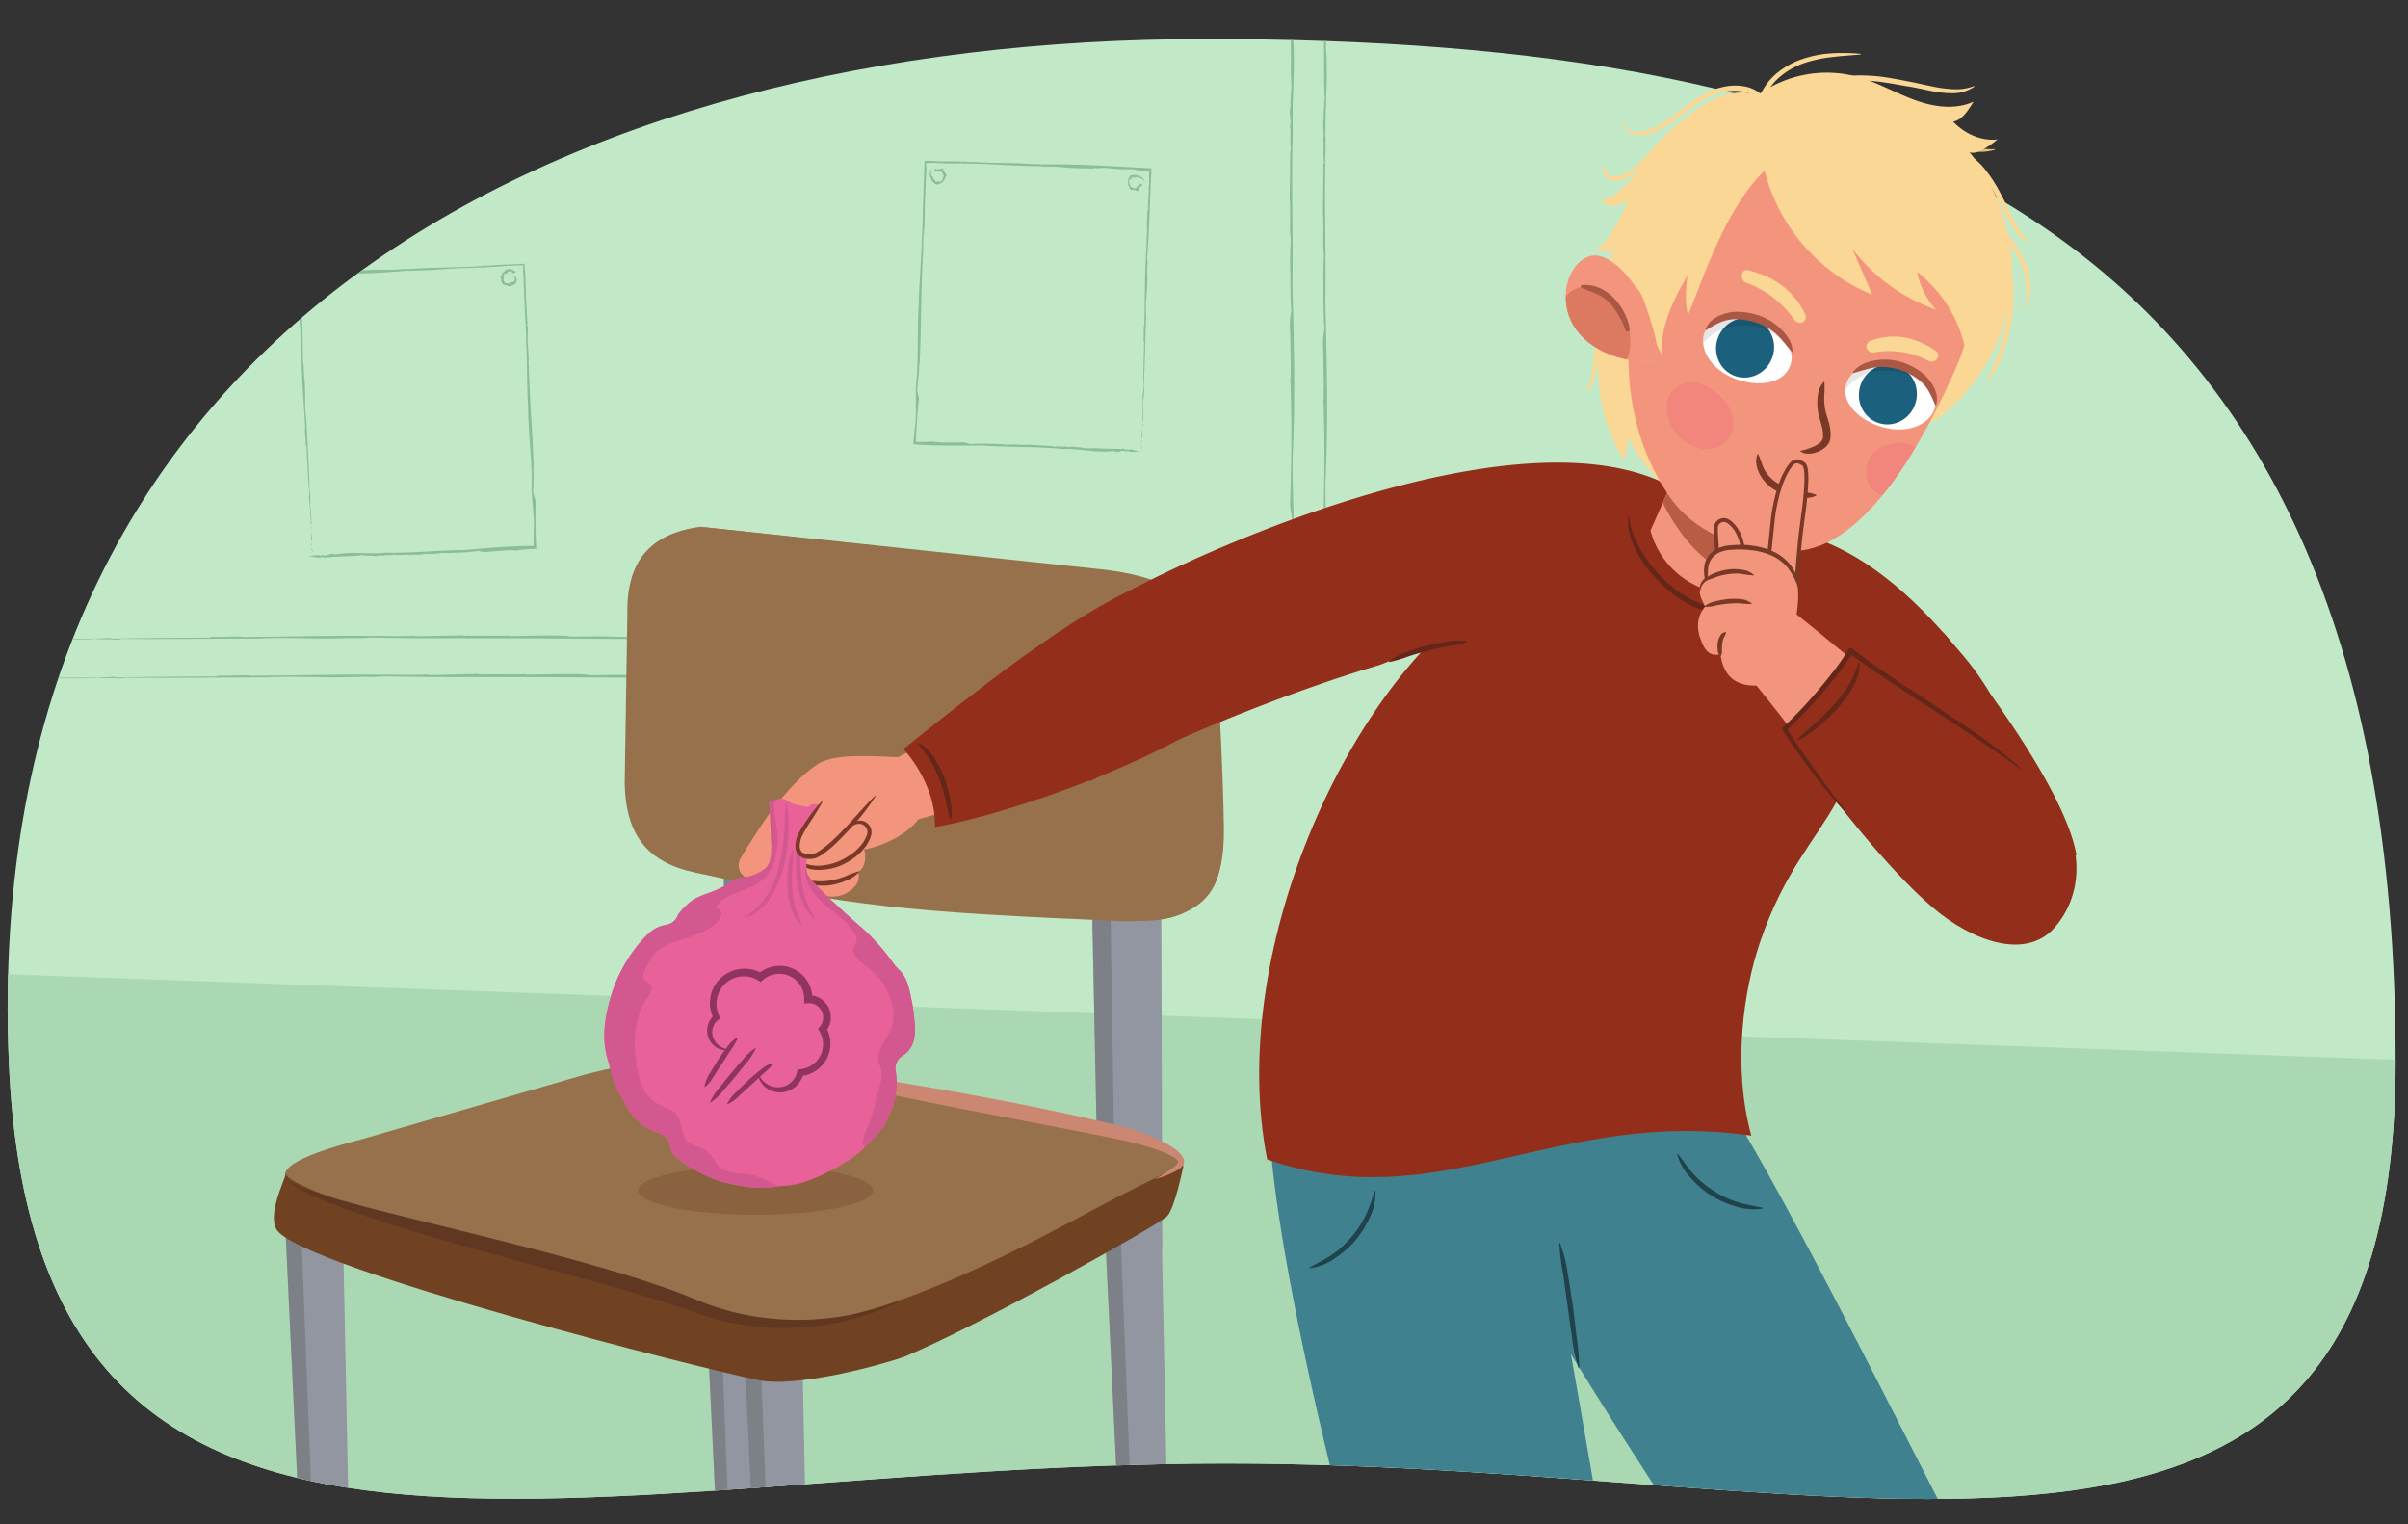 <svg xmlns="http://www.w3.org/2000/svg" xmlns:xlink="http://www.w3.org/1999/xlink" width="760" height="481" viewBox="0 0 760 481"><rect x="0" y="0" width="760" height="481" fill="#333333" stroke="none"/><defs><clipPath id="a"><path d="M9.38-265.82C-21.31-98.22,143.67,2.57,440.92-29.75,703.49-58.29,758.49-100.58,758.49-225S650.79-481,416.81-488.29c-58.47-1.83-109.9,2-154.78,10.38C84-524.39,130.61-437.27,89.84-402.86,44.41-364.52,18.67-316.55,9.38-265.82Z" fill="none"/></clipPath><clipPath id="b"><path d="M633.94,297.66c6.67-9.15,9.36-12.63,10.87-19.05,2.24-9.56-3.87-8.68,4.12-11.5,11.92-4.21,16.81,3.24,16.64,4.34.38-.11,18.34,8.84,28.44-9.46,4.07-7.4,18.85,26.72,19.08,27.19,3.81,8-2.75,12.8-9.82,17.84-11.95,8.54-16,9.49-24.22,16-23.61,18.62-45.25,22.51-54.93,23-22.39,1.24-20-9.67-20.36-10.49C599.52,320.15,624.08,311.17,633.94,297.66Z" fill="#2f4c6e"/></clipPath><clipPath id="c"><path d="M452.48,302.81c7.39-8.57,10.35-11.83,12.38-18.11,3-9.34-3.15-9,5-11.12,12.22-3.23,16.49,4.59,16.23,5.67.39-.08,17.57,10.29,29.11-7.13,4.66-7,16.63,28.16,16.82,28.65,3.16,8.26-3.78,12.53-11.23,17-12.6,7.54-16.68,8.16-25.44,14-25,16.65-46.92,18.77-56.61,18.53-22.42-.58-19.16-11.26-19.45-12.11C416.36,322.45,441.56,315.48,452.48,302.81Z" fill="#2f4c6e"/></clipPath><clipPath id="d"><path d="M756.09,334.7c0-271.89-171.59-322.38-375.47-322.38S-6.76,104.42,2.78,334.7c8,194,180.27,127.15,384.15,127.15S756.09,528.93,756.09,334.7Z" fill="#c1e9c8"/></clipPath><clipPath id="e"><path d="M366.44,379.68l2.77,136.24s-6.39,4-14.46-1.36l-6.61-138.69Z" fill="none"/></clipPath><clipPath id="f"><path d="M238.45,362.13l2.68,133.78s-6.33,4-14.33-1.34l-6.49-136.18Z" fill="none"/></clipPath><clipPath id="g"><path d="M253.33,432.09l2.76,136.24s-6.38,4-14.46-1.36L235,428.28Z" fill="none"/></clipPath><clipPath id="h"><path d="M108.27,389.85,111,526.1s-6.39,4-14.46-1.36L90,386.05Z" fill="none"/></clipPath><clipPath id="i"><path d="M366.29,208.57l.12,169.63s-13.13,5.3-19.58,13.16L343,204.74Z" fill="none"/></clipPath><clipPath id="j"><path d="M245.39,177.36l1.2,186s-7.38,3.63-16.41-3l-3.92-186.63Z" fill="none"/></clipPath><clipPath id="k"><path d="M288.79,324.75a56.67,56.67,0,0,0-1.38-10.55c-.64-3.06-1.36-6.15-3.87-8.39a10.44,10.44,0,0,1-1.62-1.89,67,67,0,0,0-11.53-12.55c-4.61-4.11-9.2-8.24-13.44-12.74-1.22-1.29-2.39-2.58-2.43-4.52a22,22,0,0,1,1-7.38q1.82-5.55,3.59-11.11c.15-.48.5-1.06.35-1.44s-.91-.09-1.37-.26a2.5,2.5,0,0,0-.65-.17c-.63,0-1.45-.05-1.76.38-.48.67-1,.43-1.49.38s-1.06-.21-1.59-.31a10,10,0,0,1-4-1.43,3.36,3.36,0,0,0-3.62-.38,2.79,2.79,0,0,1-1.29.26c-.74-.09-.93.24-.89.94.19,3.23.37,6.46.47,9.69.09,2.57.4,5.15-.13,7.72a5.3,5.3,0,0,1-1.77,3.19,14.46,14.46,0,0,1-7.63,2.83,5.59,5.59,0,0,0-2.82,1.13,26.23,26.23,0,0,1-4.15,2.38c-3.37,1.65-7.31,2.19-10.05,5.11a13.71,13.71,0,0,0-2.82,3.24,4.65,4.65,0,0,1-3.81,3,9.73,9.73,0,0,0-4.14,1.7,15.3,15.3,0,0,0-2.3,2,46.81,46.81,0,0,0-10.54,17.84c-2.15,7-3.47,14.09-1.18,21.36.56,1.79.9,3.68,1.52,5.42a27.85,27.85,0,0,0,2.49,5.69c1.32,2.05,2.19,4.36,3.85,6.24a16,16,0,0,0,7.61,5.28,5.34,5.34,0,0,1,4.15,4.51,6.39,6.39,0,0,0,2.74,4c4.44,3.17,9.09,5.89,14.48,7.22,5.07,1.25,10.13,2.16,15.36,1.44,2.81-.38,5.69-.41,8.44-1.19,5.6-1.59,10.63-4.4,15.55-7.41,3.34-2.05,5.92-5,8.51-7.85a12.75,12.75,0,0,0,2.12-2.34,56.83,56.83,0,0,0,2.79-6,22.3,22.3,0,0,0,1.19-11.52,4.71,4.71,0,0,1,2.15-5.13C287.93,331.22,288.84,328.21,288.79,324.75Z" fill="none"/></clipPath><clipPath id="l"><path d="M520.93,167.42,531,144.52,566,159.91,557.43,182a11.5,11.5,0,0,1-11.65,5.78C524.45,185.14,520.93,167.42,520.93,167.42Z" fill="#f3957c"/></clipPath><clipPath id="m"><path d="M584.83,33.22c31.1,6.66,38.09,37.37,38.48,49.18s-1.12,22.56-5.87,33.45c-9.81,22.48-28.49,57.21-50.86,58-15.2.52-31.57-4.77-40.08-17.76-6.64-10.12-12.84-24.29-12.51-45s.62-41.76,14.82-58.87C543.85,34.2,558,27.46,584.83,33.22Z" fill="#f3957c"/></clipPath><clipPath id="n"><path d="M554.77,100.36c-8.49-2.2-14.07-.69-16.4,3.7-2.69,5,1,12.39,9.39,15.52,6.91,2.58,15.06,1.7,17.22-4.13S561.91,102.21,554.77,100.36Z" fill="#fff"/></clipPath><clipPath id="o"><path d="M517.82,92.58c-3.36-4.33-6.31-8.94-11.37-11.22-6.6-3-11.66,4.33-12.18,10.49-1.35,15.81,15.25,23,27.79,22.25C526,113.87,518.46,93.4,517.82,92.58Z" fill="#f3957c"/></clipPath><clipPath id="p"><path d="M599.87,115.11c8.15,3.25,11.76,7.76,11,12.68-.82,5.67-8.12,9.4-16.73,7-7.09-2-13.17-7.55-11.46-13.53S593,112.39,599.87,115.11Z" fill="#fff"/></clipPath></defs><g style="isolation:isolate"><g clip-path="url(#a)"><path d="M544.16,75.34s-26.37,67.9-27.13,82.71,8.13,26.79,21.92,34.51,103.18,79.11,103.18,79.11l31-30.77c-36.36-36.59-40.07-73.11-74.37-84.47l25.34-60.94Z" fill="#fdc3bb"/><path d="M545.5,46.52,520.75,128c34.3,17.19,66,21,105.92,17.3,0,0,40-71.63,37.33-116.3s-37.37-96.65-37.37-96.65Z" fill="#a76a39"/><path d="M667.92,233.79,695,261.42c7.11,8.2-26.74,36.69-34.28,28.3-1.86-2.07-33.57-27.5-33.57-27.5C639.79,262,658.94,249.56,667.92,233.79Z" fill="#d3d4d5"/><path d="M668,241.12c-1,3.31-3.23,5.93-5.45,8.41a59.48,59.48,0,0,1-7.41,6.78,57.62,57.62,0,0,1-8.48,5.39c-3,1.52-6.11,2.94-9.53,3.08l-.06-.23c3-1.57,5.91-2.8,8.76-4.4a67.56,67.56,0,0,0,8.1-5.41,71.15,71.15,0,0,0,7.33-6.43c2.3-2.32,4.2-4.88,6.52-7.31Z" fill="#757578"/><path d="M668,246.2c2.13.83,3.6,2.42,5.19,3.85s3.1,2.94,4.63,4.42,3,3,4.48,4.57a22.94,22.94,0,0,1,4.11,4.94l-.16.18A18.45,18.45,0,0,1,681,260.3c-1.58-1.44-3.11-2.93-4.64-4.42s-3-3-4.48-4.56-3.08-2.92-4.11-4.94Z" fill="#757578"/><path d="M663.39,252.31c2,.81,3.24,2.28,4.69,3.6s2.82,2.71,4.22,4.07,2.74,2.79,4.07,4.23a16.92,16.92,0,0,1,3.61,4.68l-.17.17a17.42,17.42,0,0,1-4.68-3.61c-1.44-1.33-2.83-2.7-4.23-4.07s-2.75-2.78-4.08-4.21-2.79-2.73-3.61-4.69Z" fill="#757578"/><path d="M656.61,259.1c2,.88,3.27,2.38,4.75,3.72s2.9,2.75,4.34,4.13,2.84,2.83,4.21,4.29a17,17,0,0,1,3.67,4.81l-.17.17a19.36,19.36,0,0,1-4.74-3.73c-1.47-1.36-2.91-2.74-4.35-4.12s-2.84-2.82-4.21-4.29-2.87-2.81-3.67-4.82Z" fill="#757578"/><path d="M648.71,265.52c2,.79,3.37,2.23,4.9,3.51s3,2.61,4.53,3.93,3,2.69,4.39,4.1a16.84,16.84,0,0,1,3.88,4.64l-.16.18a19.86,19.86,0,0,1-4.91-3.52c-1.52-1.29-3-2.61-4.52-3.93s-3-2.69-4.4-4.09-3-2.68-3.88-4.65Z" fill="#757578"/><path d="M633.94,297.66c6.67-9.15,9.36-12.63,10.87-19.05,2.24-9.56-3.87-8.68,4.12-11.5,11.92-4.21,16.81,3.24,16.64,4.34.38-.11,18.34,8.84,28.44-9.46,4.07-7.4,18.85,26.72,19.08,27.19,3.81,8-2.75,12.8-9.82,17.84-11.95,8.54-16,9.49-24.22,16-23.61,18.62-45.25,22.51-54.93,23-22.39,1.24-20-9.67-20.36-10.49C599.52,320.15,624.08,311.17,633.94,297.66Z" fill="#2f4c6e"/><g clip-path="url(#b)"><path d="M620.26,309.34s-14.06,9.29-5.84,12.36c4.69,1.75,24.24-4,38.13-13.23s25.54-1,30.15,3" fill="none" stroke="#71a4b9" stroke-miterlimit="10" stroke-width="1.64"/><path d="M598.26,348.43c-.5-5.27.16-18.56,5.5-12.86,16.38,7.24,42-4.18,50.64-8.81,24.51-13.07,33.69-26.63,58.12-39.14,7-3.59,78.86-7.22,74.87-.91-3.88,6.12-61.37,16-67.06,21-6.53,5.7-15.8,7.71-22,13.66-11.72,11.26-23.17,22.29-39.56,28.1-9.49,3.36-21.23,3.59-31.24,3.93C619.47,353.64,599.07,357,598.26,348.43Z" fill="#71a4b9"/><path d="M676.54,265.35c1,5.36,4.73,21.12-6.77,22.26-9.88,1-4.2-16.16-4.2-16.16Z" fill="#71a4b9"/></g><path d="M435.37,45.94s-48.9,54-54.92,67.54-2,27.93,8.13,40.07,77,113.65,77,113.65l40-17.64c-20.87-47.17-20.16-85.48-48.13-108.35l45.45-47.85Z" fill="#fdc3bb"/><path d="M446.92,19.5,394.66,86.78c25.89,28.32,54.17,43.24,92.73,54l81.89-90.57C622-32.5,560-26.11,501.73-22.55Z" fill="#a76a39"/><path d="M611.31-27c-13.79,3.56-142,32.49-154.44,35.71.74,2.39-7.27,8.14-6.49,10.56C462.16,20.4,554.16,58,657.31-11c.43-.28-40.87-6.32-40.53-6.61-.69-3-1.39-6-2.14-9.1A5.19,5.19,0,0,0,611.31-27Z" fill="#0c192c" opacity="0.3"/><path d="M478.4-231.7c16.41-4.21,84.41-17.94,117.37,21.13,35.6,42.2,69.2,195.72,64,197.12,0,0-55.89,26.4-105.59,34.12-49.11,7.62-104-7.31-104-7.31-7.09-30-5.69-59.3,1.62-95-9.62-48.65-21.74-63.11-20.93-85C431.32-178.56,425.91-218.25,478.4-231.7Z" fill="#d084a9"/><path d="M503.17,241l15.38,35.48c3.7,10.2-38.09,24.71-42.13,14.17-1-2.59-21.52-37.68-21.52-37.68C466.83,257.29,489.14,252.56,503.17,241Z" fill="#d3d4d5"/><path d="M500.59,247.9c-2.08,2.75-5.13,4.4-8.1,5.91a58.09,58.09,0,0,1-9.34,3.68,56.69,56.69,0,0,1-9.84,2c-3.31.36-6.76.56-10-.53l0-.24c3.33-.41,6.52-.5,9.75-1a67.4,67.4,0,0,0,9.51-2.15,72.07,72.07,0,0,0,9.14-3.39c3-1.34,5.67-3.05,8.7-4.49Z" fill="#757578"/><path d="M498.77,252.65c1.7,1.54,2.5,3.55,3.47,5.45s1.85,3.86,2.75,5.79,1.72,3.9,2.55,5.87a23.35,23.35,0,0,1,2.08,6.08l-.22.11a18.35,18.35,0,0,1-3.46-5.46c-1-1.91-1.86-3.85-2.75-5.78s-1.73-3.9-2.56-5.86-1.83-3.83-2.07-6.09Z" fill="#757578"/><path d="M492.31,256.72c1.54,1.46,2.22,3.29,3.09,5s1.67,3.54,2.49,5.31,1.56,3.59,2.29,5.4a17.15,17.15,0,0,1,1.7,5.66l-.22.1a17.14,17.14,0,0,1-3.08-5c-.87-1.76-1.68-3.53-2.5-5.31s-1.57-3.58-2.3-5.39-1.63-3.55-1.69-5.67Z" fill="#757578"/><path d="M483.56,260.64c1.52,1.52,2.2,3.39,3.1,5.17s1.73,3.6,2.58,5.41,1.63,3.65,2.39,5.51a16.79,16.79,0,0,1,1.71,5.81l-.22.09a19.48,19.48,0,0,1-3.09-5.18c-.89-1.79-1.74-3.59-2.59-5.4s-1.64-3.65-2.4-5.51-1.68-3.65-1.7-5.81Z" fill="#757578"/><path d="M473.88,263.81c1.58,1.45,2.35,3.28,3.33,5s1.88,3.52,2.81,5.29,1.8,3.57,2.64,5.39a17,17,0,0,1,2,5.73l-.22.1a19.5,19.5,0,0,1-3.32-5c-1-1.75-1.89-3.52-2.83-5.29s-1.8-3.57-2.64-5.39-1.84-3.57-2-5.73Z" fill="#757578"/><path d="M452.48,302.81c7.39-8.57,10.35-11.83,12.38-18.11,3-9.34-3.15-9,5-11.12,12.22-3.23,16.49,4.59,16.23,5.67.39-.08,17.57,10.29,29.11-7.13,4.66-7,16.63,28.16,16.82,28.65,3.16,8.26-3.78,12.53-11.23,17-12.6,7.54-16.68,8.16-25.44,14-25,16.65-46.92,18.77-56.61,18.53-22.42-.58-19.16-11.26-19.45-12.11C416.36,322.45,441.56,315.48,452.48,302.81Z" fill="#2f4c6e"/><g clip-path="url(#c)"><path d="M437.9,313.35s-14.76,8.12-6.82,11.84c4.54,2.13,24.49-2,39.08-10.09s25.53,1.11,29.81,5.43" fill="none" stroke="#71a4b9" stroke-miterlimit="10" stroke-width="1.64"/><path d="M412.81,350.53c-.07-5.29,1.66-18.49,6.52-12.37,15.75,8.54,42.17-.77,51.2-4.68,25.48-11,35.72-23.82,61.09-34.31,7.29-3,67.93-4.29,63.43,1.68-4.36,5.79-51.2,14.48-57.27,18.95-7,5.14-16.37,6.39-23,11.83-12.59,10.28-24.9,20.34-41.71,24.81-9.72,2.58-21.45,1.86-31.45,1.38C433.53,357.44,412.92,359.18,412.81,350.53Z" fill="#71a4b9"/><path d="M497.56,274.06c.57,5.42,3,21.43-8.55,21.63-9.93.18-2.88-16.44-2.88-16.44Z" fill="#71a4b9"/></g><path d="M635.57,113.77a51.1,51.1,0,0,1-10-.49,40.63,40.63,0,0,1-9.61-2.63,37.8,37.8,0,0,1-8.6-5,43.87,43.87,0,0,1-7.1-7l0,0v0A88.22,88.22,0,0,1,604,85.88c1.5-4.15,3.1-8.25,4.76-12.33q5-12.22,10.5-24.24l.06-.15.15.06,36.27,15.34.12,0-.05.12Zm-.1-.14,4.7-12.48c1.57-4.13,3-8.16,4.67-12.27l9.68-24.68.68,1.64L618.83,50.73l1.91-.74c-3.69,8-7.25,16-10.62,24.12-1.68,4-3.3,8.13-4.82,12.23a86.85,86.85,0,0,0-3.93,12.4l-.21-.82a42.93,42.93,0,0,0,6.81,6.93,39.47,39.47,0,0,0,8.3,5.1,40.39,40.39,0,0,0,9.38,2.85A59.08,59.08,0,0,0,635.47,113.63Z" fill="#82522f"/><path d="M642.09,89.38l-14-6.91c-4.66-2.31-9.32-4.6-14-7l-.11-.06,0-.12,6.82-19.73.16.06c-.33,1.72-.77,3.41-1.17,5.11s-.87,3.38-1.31,5.07-1,3.35-1.46,5-1,3.33-1.55,5l-.71-1.73c2.33,1.14,4.68,2.25,7,3.45s4.61,2.39,6.9,3.63,4.55,2.52,6.78,3.86c1.13.65,2.23,1.36,3.34,2s2.21,1.38,3.29,2.13Z" fill="#82522f"/><line x1="530.79" y1="91.59" x2="545.5" y2="46.52" fill="none" stroke="#82522f" stroke-miterlimit="10"/><path d="M173.93-87.49S167.58.44,169.31,61s13.81,141.88,13.81,141.88,36.18,3.18,48.29,2.88,17.33-.89,17.33-.89,11.67-70.55,14.09-86.78c0,0,3.22,66.29,3.42,81.81,0,0,42.11,5.89,61.48-2.26,0,0,22.79-229.33,16-292.51S173.93-87.49,173.93-87.49Z" fill="#466f89"/><path d="M179.4-13.26c-.66,22.23-2.68,121.37,10.16,211.75" fill="none" stroke="#2c4e67" stroke-miterlimit="10" stroke-width="1.03" stroke-dasharray="3.05 3.05"/><path d="M189.78,200c.07.51.14,1,.22,1.52" fill="none" stroke="#2c4e67" stroke-miterlimit="10" stroke-width="1.03"/><path d="M174.47-59.7s61.95,27.16,94.92,24.48,76.92-19.57,76.92-19.57l-3.1,27.66s-45.35,40.62-89.37,36c-66.16-7-80.09-39.47-80.09-39.47Z" fill="#466f89" opacity="0.25" style="mix-blend-mode:multiply"/></g><path d="M756.09,334.7c0-271.89-171.59-322.38-375.47-322.38S-6.76,104.42,2.78,334.7c8,194,180.27,127.15,384.15,127.15S756.09,528.93,756.09,334.7Z" fill="#c1e9c8"/><g clip-path="url(#d)"><rect x="-52.06" y="322.83" width="962.5" height="201.67" transform="translate(15.46 -15.11) rotate(2.05)" fill="#aad8b3"/><polygon points="-0.42 214.1 -0.12 214.16 0.66 214 -0.42 214.1" fill="#8bbd96"/><path d="M4.7,213.75c-.15,0-.08-.08-.23-.11l-3,.45C2.81,214.35,3.81,213.58,4.7,213.75Z" fill="#8bbd96"/><path d="M5.58,213.79a4.07,4.07,0,0,0,1.92-.18C7.1,213.78,5.33,213.56,5.58,213.79Z" fill="#8bbd96"/><path d="M108.25,213.69h-.36A1.74,1.74,0,0,0,108.25,213.69Z" fill="#97c4a0"/><path d="M135,213l.28-.17c-5,.3-10.64,0-15.92.13l.35-.06c-13.41-.07-25.78.21-39.09.34.21,0,.28-.07.49-.08-.64.05-1.35.16-2.07.15-.19,0,.2-.08.44-.1-2.81-.28-8.26.18-10,0-.79,0-1.14.15-.7.24-10.41.07-21.56.12-32.16.34-.52,0-.61-.11-.47-.21-9.07.45-18.57.27-27.85.2-.35.12.95.13,0,.25,3,.15,5.46-.29,8.16-.08l-.34.12c2,.07.4-.29,2.44-.14.8.09-.2.14.17.15,4.19,0,8.55.06,12.49-.22,1,.25,4.49,0,6,.25a17.73,17.73,0,0,0,2.58-.24c14.64.13,29.6-.11,44.6-.09,7-.48,15.43.09,23.76-.07.06,0,0,0,0,.05,2.72-.12,6.68-.18,9.92-.12l2.74-.2c19.51.42,39.44.12,59.26.3,22.51.12,42.23.46,64.16-.17,0,.05.15.07-.42.09,6.33-.1,12.1.08,18,0l0,0c14.79-.39,30.78.06,45-.37,17.35,0,37,0,55.34-.12l0,.09c14.7-.2,28.9.31,43.56.15l6.35,0,6.71,0c-.09-5.65-.17-11.37-.25-17.06s-.11-11.18,0-16.66c.47-9.41-.53-21.77-.05-30.61.74-18.16.26-35.77-.17-53.93.26-16.75-.41-33.47.12-49.69-.34-7.68.42-16.17.32-24.72l-.11.3c.35-3.07-.51-6.84,0-8.75l0,.32c.27-1.63-.64-3.78-.32-4.76l-.13-.27c0-2,.15-.23.21-1.75,0-.57-.25-.21-.17-1.41.55-.25,0-6.56-.15-6.32a46.93,46.93,0,0,1-.44,4.85s0,0,0,0A20.81,20.81,0,0,1,417.88,7l-.12.41c-.23.62.46,3,.06,2.18.1,5.33.09,11.43.1,17.38.15.83,0,4.55.28,3.26a53.32,53.32,0,0,0-.41,7.56.65.65,0,0,1-.05-.39c-.44,3.18.4,3.78-.13,6.77.37.46-.12,5.42.32,7.11-.08.37-.16.5-.23.36-.05,5.38-.11,11.32-.16,15.88.33,3.89-.15,9.42.31,12.76-.1,2.77-.29,7.26-.11,11.12l-.05-.37c0,4.37.05,9.82.34,12.81a24.17,24.17,0,0,0-.49,5.07c.2,2.91.14,8.8.32,13.24-.2.68.09,3.67-.2,3.9.56,12.46.36,27.87-.06,41.17l0-.2c.16,1.73.51,3.72.72,5.48,0,.17-.07.15-.07-.22,0,2.43-.24,4.71-.18,7.13-.05,0-.05,0-.1-.41.13,2.28-.23,4.71,0,7.39l-.07.16.11,1.7c-.1,0-.25-.1-.21-1v12.86q0,6.1.1,12.28l-18.18.18c-6.33,0-12.67.08-19,0l.79-.09-4.16.17c0-.05.22-.08.43-.1-5.3-.16-10.79.11-15.94.07,0-.05.8-.14.08-.19-3.82.26-6.13-.35-8,.2-.18,0-.3-.15.09-.19-10.62.18-21.52.17-32.22.08-8.91.5-18.87,0-28.12.44l0-.1c-12,.35-24.69,0-37.11,0-5.15,0-8.64.08-13.82.08l-.13-.12c-8.72.47-18.33-.42-27.43.09l.63-.16c-1.42.26-5.51-.09-5,.35l-1.61-.13c-6.18.58-11.25-.28-18.82.11l.49-.11c-2,.08-4.36.15-5.85,0,.23,0,.13,0,.6-.07-6.31-.42-13.33,0-20,0l.75-.19c-3.22.23-9.12,0-13.35.12l.26-.09-2.14.13-.06-.19C145.59,212.79,140.41,213,135,213Z" fill="#8bbd96"/><path d="M79.52,213.18h0C79.74,213.17,79.66,213.17,79.52,213.18Z" fill="#97c4a0"/><path d="M417.75,3.57c0-.25,0-.46,0-.67A3.69,3.69,0,0,0,417.75,3.57Z" fill="#97c4a0"/><polygon points="-0.42 201.88 -0.13 201.94 0.62 201.78 -0.42 201.88" fill="#8bbd96"/><path d="M4.53,201.53c-.14,0-.07-.08-.22-.11l-2.91.45C2.7,202.13,3.68,201.36,4.53,201.53Z" fill="#8bbd96"/><path d="M5.39,201.57a4,4,0,0,0,1.86-.17C6.86,201.56,5.15,201.35,5.39,201.57Z" fill="#8bbd96"/><path d="M104.79,201.47h-.35A1.67,1.67,0,0,0,104.79,201.47Z" fill="#97c4a0"/><path d="M130.72,200.75l.27-.17c-4.84.3-10.3,0-15.41.13l.34-.06c-13-.07-25,.22-37.84.34.2,0,.27-.06.47-.08a17.69,17.69,0,0,1-2,.15c-.18,0,.19-.08.42-.1-2.72-.27-8,.18-9.7,0-.76,0-1.1.14-.67.23-10.09.07-20.87.12-31.15.34-.49,0-.58-.11-.44-.21-8.78.45-18,.28-27,.2-.34.12.92.13,0,.25,2.88.15,5.29-.29,7.9-.07l-.33.11c1.9.07.39-.29,2.36-.14.78.09-.19.15.17.15,4.05,0,8.27.06,12.09-.22.94.25,4.35,0,5.85.25a16.8,16.8,0,0,0,2.5-.24c14.17.13,28.65-.11,43.18-.09,6.79-.48,14.93.09,23-.07.06,0,0,0,0,.05,2.63-.12,6.46-.18,9.6-.12l2.66-.2c18.88.42,38.18.12,57.36.3,21.8.12,40.89.47,62.12-.17,0,.05.14.07-.41.09,6.13-.09,11.71.08,17.48,0l0,.05c14.32-.4,29.8,0,43.6-.38,16.79,0,35.79,0,53.57-.12l0,.09c14.23-.2,28,.31,42.17.16,2.51,0,5,0,7.58,0l7.92-.07c-.08-5-.16-10-.24-15.05s-.07-9.85,0-14.69c.47-9.11-.53-21.08-.05-29.63.73-17.58.26-34.64-.18-52.21.26-16.22-.41-32.41.13-48.11-.34-7.44.42-15.66.32-23.94l-.12.3c.36-3-.5-6.62,0-8.48l0,.32C408.59,8,407.68,6,408,5l-.13-.25c0-1.91.15-.23.2-1.7,0-.55-.24-.21-.16-1.36.54-.25,0-6.36-.15-6.13a46.83,46.83,0,0,1-.44,4.7s0,0,0,0a18.84,18.84,0,0,1,.06,4l-.11.39c-.23.6.46,2.89.06,2.11.1,5.16.09,11.07.1,16.83.15.8,0,4.4.28,3.15a50.13,50.13,0,0,0-.41,7.32.64.64,0,0,1-.06-.38c-.43,3.09.41,3.66-.12,6.56.37.45-.12,5.25.32,6.88-.09.36-.16.48-.23.35-.05,5.21-.11,11-.16,15.37.33,3.77-.15,9.12.31,12.36-.1,2.68-.29,7-.11,10.77l0-.37c0,4.23,0,9.51.33,12.41a23.25,23.25,0,0,0-.49,4.9c.21,2.82.15,8.52.33,12.82-.2.67.09,3.56-.21,3.78.57,12.06.37,27-.06,39.86l0-.19c.16,1.67.52,3.6.73,5.3,0,.17-.08.15-.07-.21.05,2.35-.24,4.55-.19,6.9,0,0,0,0-.09-.4.13,2.21-.23,4.56,0,7.16l-.08.15.11,1.65c-.09,0-.24-.1-.21-1v11c0,3.44,0,6.91.08,10.4l-19,.19c-6.61.05-13.24.09-19.86.07l.76-.09-4,.16c0-.05.22-.07.41-.09-5.12-.17-10.43.1-15.43.06,0-.05.78-.14.09-.19-3.7.26-5.94-.35-7.79.2-.17,0-.29-.14.09-.19-10.29.18-20.84.17-31.2.08-8.62.5-18.26,0-27.22.44l0-.09c-11.6.34-23.9,0-35.93,0-5,0-8.36.08-13.38.08l-.12-.12c-8.45.47-17.75-.42-26.56.1l.61-.17c-1.37.26-5.33-.09-4.81.35l-1.56-.13c-6,.59-10.89-.27-18.22.11l.48-.11c-2,.08-4.22.15-5.67,0,.23,0,.12,0,.58-.07-6.1-.42-12.9,0-19.34,0l.73-.2c-3.12.23-8.83,0-12.93.12l.25-.09-2.07.13-.06-.19C140.93,200.57,135.92,200.73,130.72,200.75Z" fill="#8bbd96"/><path d="M77,201h0C77.18,201,77.1,201,77,201Z" fill="#97c4a0"/><path d="M407.28.91c0-.24,0-.44,0-.65A3.45,3.45,0,0,0,407.28.91Z" fill="#97c4a0"/><polygon points="360.45 142.75 360.51 142.6 360.37 142.2 360.45 142.75" fill="#8bbd96"/><path d="M360.2,140.16c0,.07-.08,0-.11.11l.39,1.53C360.76,141.13,360,140.6,360.2,140.16Z" fill="#8bbd96"/><path d="M360.26,139.71a1.17,1.17,0,0,0-.14-1C360.28,139,360,139.83,360.26,139.71Z" fill="#8bbd96"/><path d="M362.15,87.94a1.21,1.21,0,0,0,0,.19A.58.58,0,0,0,362.15,87.94Z" fill="#97c4a0"/><path d="M362,74.41l-.17-.14c.21,2.53-.21,5.36-.18,8l-.05-.19c-.33,6.76-.28,13-.41,19.73,0-.11-.07-.15-.08-.25a4.39,4.39,0,0,1,.11,1c0,.09-.07-.11-.08-.23-.34,1.41,0,4.17-.24,5,0,.4.13.58.22.36-.13,5.26-.29,10.88-.28,16.23-.05.26-.12.3-.22.23a122.55,122.55,0,0,1-.34,14.05c.11.18.15-.48.25,0,.21-1.5-.18-2.76.09-4.12l.1.18c.12-1-.28-.21-.09-1.24.11-.4.14.11.16-.08a57.65,57.65,0,0,0,0-6.3c.26-.48.09-2.27.36-3-.08-.55,0-1.1-.19-1.31.42-7.38.47-14.93.78-22.49-.35-3.56.39-7.77.39-12,0,0,0,0,0,0a44.7,44.7,0,0,1,.07-5l-.15-1.39c.37-4.57.59-9.19.77-13.83l.27-7,.32-7.53-2.63-.13c-11.34-.56-21.28-1.29-32.35-1.08,0,0-.08-.07.21-.08-3.19,0-6.1-.31-9.1-.33v-.05c-7.47.12-15.52-.64-22.72-.49l-5-.21c-.13,3.71-.27,7.62-.42,11.57s-.22,7.82-.33,11.65l-.1,0c-.08,7.42-.86,14.56-1,22-.51,7.6-.06,15.66-.64,23.31-.65,4.73.11,11-.54,15.44-.1.88-.19,1.75-.28,2.63l-.12,1.31-.11,1.57,3,.19,2.74.12c1.82.06,3.64.1,5.46.11,3.65,0,7.31,0,11,0,8.43.59,16.89.24,25.05,1.09,3.89-.2,8.14.73,12.45.8l-.15-.12c1.54.41,3.47-.37,4.42.19l-.17,0c.81.3,1.93-.56,2.42-.22l.13-.13c1,0,.11.16.88.24.29,0,.12-.24.72-.14.1.55,3.3.13,3.19,0a12.75,12.75,0,0,1-2.43-.54s0,0,0,0a5.26,5.26,0,0,1-2.06,0l-.2-.12c-.31-.25-1.52.4-1.1,0-2.69,0-5.77-.12-8.77-.24-.43.14-2.29-.1-1.65.22a14.13,14.13,0,0,0-3.8-.55.2.2,0,0,1,.2,0c-1.59-.5-1.92.33-3.41-.26-.25.37-2.73-.22-3.6.18-.18-.09-.24-.16-.17-.23-2.71-.11-5.7-.36-8-.47-2,.26-4.74-.33-6.45.06a37,37,0,0,0-5.6-.32l.19,0a49.69,49.69,0,0,0-6.47.09,6.43,6.43,0,0,0-2.54-.58c-1.47.14-4.44,0-6.68.07-.34-.22-1.86,0-2-.29-1,.05-2,.08-3.1.1h-2.64V139l0-.8c0-.6.05-1.2.07-1.81.06-1.22.13-2.44.21-3.65.17-2.44.38-4.85.61-7.14l0,.1c-.13-.87-.44-1.89-.62-2.78,0-.09.08-.08.07.11,0-1.23.33-2.37.32-3.59.05,0,.05,0,.09.21-.09-1.15.32-2.36.15-3.73l.08-.07-.08-.87c.1,0,.24.07.19.53.5-10.52.42-21.39.9-32.19l.08.4-.08-2.1s.06.11.08.21c.27-2.66.1-5.44.24-8,.05,0,.13.41.2.05-.19-1.94.46-3.08,0-4.07,0-.09.15-.14.19.06,0-5.37.24-10.86.54-16.25,0-.42-.05-.85-.07-1.27s0-.62,0-.94h1.06l1.45,0,2.92.11c2,.08,3.91.13,5.82,0l0,.1c6.06-.11,12.45.5,18.71.68,2.6.13,4.36.08,7,.18l.06.12c4.41-.3,9.22.78,13.83.44l-.32.16c.72-.24,2.77.19,2.52-.26l.8.17c3.14-.47,5.66.48,9.5.25l-.26.1a15.72,15.72,0,0,1,3,.06,2.36,2.36,0,0,1-.31.06,22.71,22.71,0,0,0,2.36.26l1.22.05h1c0,.8,0,1.61,0,2.41s0,1.76,0,2.62l-.18-.39c.17,1.64-.16,4.6-.14,6.74l-.08-.13.09,1.08-.19,0C362,69.09,362,71.7,362,74.41Z" fill="#8bbd96"/><path d="M361.09,102.41v0C361.08,102.3,361.08,102.34,361.09,102.41Z" fill="#97c4a0"/><path d="M356.68,141.75l.34.05S356.79,141.76,356.68,141.75Z" fill="#97c4a0"/><polygon points="361.45 57.84 361.5 57.83 361.35 57.8 361.45 57.84" fill="#8bbd96"/><path d="M361.1,57.68H361l.45.09C361.7,57.74,360.93,57.71,361.1,57.68Z" fill="#8bbd96"/><path d="M361.14,57.66c.11,0-.11,0-.18,0C361.13,57.62,360.91,57.67,361.14,57.66Z" fill="#8bbd96"/><path d="M359.69,55.35h0Z" fill="#97c4a0"/><path d="M358.83,55.77l-.05.16c.18-.27.19.06.33,0l0,.05c.19.16.54.06.85.19l-.07.05c.05,0,.14-.09.14-.07a.32.32,0,0,1-.07.06c-.17.23.25,0,.11.19a.73.73,0,0,0,.2-.13c.21.16.38.37.68.57a.59.59,0,0,1-.19.08c.51.09.39.44.33.68.12,0,.12,0,.25,0s-.31-.13-.1-.23h.11c.07-.06-.28,0-.14,0s.14,0,.15,0,0-.27-.3-.31c.23-.09,0-.12.18-.24-.1,0-.09,0-.24,0,0-.45-.49-.7-.76-1-.45.23-.25-.34-.55-.33l0,0c-.13.07-.24.08-.29,0l-.14.16a.77.77,0,0,0-.66-.42c-.26,0-.51,0-.79,0a2,2,0,0,0-.91.12.75.75,0,0,0-.46.81s-.06,0-.06-.07c0,.18-.27.19-.27.38l0,0a.85.85,0,0,1-.11.59.45.45,0,0,0,.06.56,1.37,1.37,0,0,0,.29,1.18l-.09,0c.3.18.08.75.47.9.07.2.32.21.53.18s.39-.09.51.09.2.15.33,0,.22-.24.31,0,.48.38.66.24a1,1,0,0,0,.31-.72c.21,0,.29-.18.34-.34s.1-.28.41-.29c-.23-.27.54-.13.51-.38l-.12,0c.37,0-.46-.25.07-.18h0c.27,0-.62-.18-.3-.15l-.13,0s.15,0,.21,0-.24,0-.17-.05c.55.05,0-.14-.13-.12a1.77,1.77,0,0,1-.45,0h0c.24,0,.09.06.06.07h-.11c-.23,0,.44.1.05,0a.23.23,0,0,1,0,.26c.14.06,0,.06.25.14-.33-.09-.43-.08-.42,0l-.05,0c-.41-.15.34.23-.15,0,.32.19-.13,0,.23.24l-.2-.12c0,.06-.19,0-.23,0,.2.26-.17,0,.1.32-.09,0-.24-.16-.18,0l0,0c0,.06-.06.11,0,.38a2.64,2.64,0,0,0-.28-.41c.06.2,0,.18,0,.37-.06-.19,0,.09-.1-.19,0,.6-.4.43-.48,0v0c0,.16-.13.5-.2.7,0,0,0-.07,0-.07s0-.24-.07-.2a.24.24,0,0,1,0-.09c-.08.11,0-.25-.11,0l0-.07-.06.09c0-.09.08-.23.08-.19s-.26-.06-.45-.07a.5.5,0,0,1-.46-.24l.08,0-.17,0,.08-.05c.1-.15-.18-.09-.18-.2a.56.56,0,0,0,.18-.07c-.27,0,.29-.2-.24-.05l.19-.06a.31.31,0,0,1-.17-.46c-.5-.17,0-.31-.37-.55l.1,0c-.27-.34.19-.45.26-.65s.05-.19.12-.27l.09.09c-.11-.23.05-.22.17-.2s.25.06.19-.21l.08.15c-.11-.23.13,0-.09-.35l.09.1c-.12-.59.32.15.33-.25l0,.11c0-.1.05-.17.11-.08s0,.05,0,.07c.2.38.24-.09.4-.08v.2c.06-.23.18,0,.26-.12v.1l.06-.13,0,.19C358.59,55.9,358.72,55.76,358.83,55.77Z" fill="#8bbd96"/><path d="M359.93,56.19h0S359.92,56.19,359.93,56.19Z" fill="#97c4a0"/><path d="M359.57,57.84h0S359.58,57.83,359.57,57.84Z" fill="#97c4a0"/><polygon points="294.07 53.02 294.03 52.99 294.12 53.12 294.07 53.02" fill="#8bbd96"/><path d="M294.21,53.38l.08.07-.26-.38C293.82,52.92,294.35,53.48,294.21,53.38Z" fill="#8bbd96"/><path d="M294.16,53.36c-.1,0,0,.11.09.16C294.14,53.41,294.33,53.52,294.16,53.36Z" fill="#8bbd96"/><path d="M293.56,56h0S293.55,56,293.56,56Z" fill="#97c4a0"/><path d="M294.46,56.34l.15-.08c-.32.06-.09-.18-.25-.22l.06,0c0-.24-.34-.42-.47-.73H294c-.06,0-.17,0-.15,0H294c.28,0-.16-.19.06-.21a.56.56,0,0,0-.23,0c0-.26,0-.53-.08-.89l.19.08c-.3-.42,0-.59.25-.71-.08-.09-.11-.07-.19-.17s.12.31-.09.23l-.09-.08c-.09,0,.23.19.07.15s-.11-.09-.13-.09-.19.19,0,.43c-.23-.1-.06.11-.3,0,.08.07,0,.09.18.17-.29.34-.15.83-.15,1.22.48.16-.06.42.15.63h-.05c.14,0,.22.12.19.22H294a.74.74,0,0,0,.16.76c.16.21.37.36.54.58a2,2,0,0,0,.73.57.79.79,0,0,0,.9-.25.22.22,0,0,1,0,.09c.15-.1.32.05.46-.08v0a.84.84,0,0,1,.5-.34.46.46,0,0,0,.35-.44,1.36,1.36,0,0,0,.63-1l.09,0c-.08-.33.47-.58.3-1,.09-.19-.07-.38-.25-.5s-.34-.22-.29-.43,0-.25-.21-.25-.33,0-.23-.22c.11-.4-.06-.61-.29-.64a1.08,1.08,0,0,0-.73.29c-.14-.16-.33-.07-.48,0s-.27.13-.5-.08c0,.35-.47-.29-.62-.09l.06.1c-.25-.27.15.5-.18.08v0c-.19-.2.31.56.1.31l.08.11s-.1-.12-.15-.14.15.19.08.15c-.35-.42-.11.08,0,.18s.25.21.35.29l0,0c-.14-.2,0-.11,0-.09l.07.09c.14.18-.24-.39,0-.06a.22.22,0,0,1,.15-.21c-.06-.15.07,0-.07-.28.16.3.24.36.26.33s0,.07,0,.06c.18.4-.08-.4.12.1-.1-.37.09.09,0-.34,0,.08,0,.16.05.22s.16.12.2.13c0-.32.1.15.16-.3,0,.1.06.29.13.12v.06c.06,0,.12,0,.25-.29a3,3,0,0,0-.1.48c.1-.17.15-.1.28-.23-.09.18.09-.05-.05.2.42-.42.58,0,.31.36h0c.14-.08.44-.26.63-.35l-.06,0c.07,0-.15.19-.09.2l-.08,0c.13,0-.18.17,0,.1l-.07,0,.11,0-.19.08c0,.14.14.22.27.36a.51.51,0,0,1,.15.5l-.08,0,.15.1-.09,0c-.18,0,.06.2,0,.27a.48.48,0,0,0-.18-.07c.22.16-.34-.07.14.19l-.17-.08a.31.31,0,0,1-.22.44c.24.47-.19.24-.12.65l-.05-.08c-.05.43-.46.18-.66.27s-.16.11-.26.11v-.12c-.08.23-.19.12-.26,0s-.13-.21-.28,0l.05-.15c-.09.24-.07-.12-.19.31V57.3c-.33.5-.11-.33-.41-.06l.06-.09c-.07.06-.15.09-.12,0l0-.06c.13-.41-.23-.11-.34-.23l.15-.13c-.21.12-.14-.11-.27-.1l.08-.06-.13,0,.14-.11C294.72,56.41,294.53,56.42,294.46,56.34Z" fill="#8bbd96"/><path d="M294,55.26h0S294,55.27,294,55.26Z" fill="#97c4a0"/><path d="M295.4,54.35l0,0Z" fill="#97c4a0"/><polygon points="98.73 175.21 98.78 175.05 98.61 174.66 98.73 175.21" fill="#8bbd96"/><path d="M98.28,172.64c0,.07-.07,0-.1.12l.51,1.5C98.92,173.57,98.13,173.09,98.28,172.64Z" fill="#8bbd96"/><path d="M98.31,172.19a1.24,1.24,0,0,0-.21-1C98.27,171.43,98.09,172.33,98.31,172.19Z" fill="#8bbd96"/><path d="M96.22,120.43a1,1,0,0,0,0,.18A.62.62,0,0,0,96.22,120.43Z" fill="#97c4a0"/><path d="M95,107l-.17-.13c.4,2.51.2,5.36.43,8l-.06-.18c.19,6.77.71,13,1.1,19.7,0-.11-.08-.14-.1-.25a4.91,4.91,0,0,1,.19,1c0,.1-.08-.1-.1-.21-.23,1.42.34,4.15.15,5.05,0,.39.17.57.25.34.27,5.25.54,10.87,1,16.21,0,.26-.11.3-.2.24a125.16,125.16,0,0,1,.73,14c.13.18.11-.48.25,0,.09-1.5-.39-2.74-.23-4.11l.12.17c0-1-.3-.19-.19-1.23.08-.4.15.1.15-.09a55.54,55.54,0,0,0-.46-6.29c.23-.5-.08-2.26.13-3a4.59,4.59,0,0,0-.29-1.29c-.15-7.39-.68-14.92-1-22.49-.62-3.52-.21-7.78-.53-12,0,0,0,0,0,0a44.7,44.7,0,0,1-.31-5l-.26-1.37c0-4.59-.11-9.21-.29-13.85l-.27-7L95,89.74l-.08-2.94,1.52,0c11.35-.32,21.31-.36,32.34-1.42,0,0,.08.07-.21.1,3.19-.21,6.11-.15,9.11-.37v0c7.44-.68,15.52-.54,22.69-1.25l4.69-.16c.14,3.6.3,7.39.45,11.22s.38,7.82.56,11.64l-.1,0c.49,7.4.26,14.58.7,22,.07,7.61,1.14,15.62,1.15,23.3-.29,4.76.95,10.95.64,15.43,0,.88,0,1.76-.08,2.64l0,2.35h-1.1l-1.37,0-2.74.09c-1.82.07-3.64.18-5.46.3-3.64.25-7.28.57-11,.89-8.45.06-16.86,1.06-25.06.84-3.86.49-8.17-.11-12.48.15l.16.11c-1.56-.29-3.43.64-4.41.14l.16,0c-.83-.24-1.88.71-2.39.41l-.13.14c-1,.07-.12-.15-.89-.17-.29,0-.1.24-.7.19-.15-.54-3.31.13-3.19.27a12.79,12.79,0,0,1,2.47.35s0,0,0,0a5.26,5.26,0,0,1,2-.15l.21.11c.32.22,1.49-.52,1.1-.1,2.68-.2,5.76-.32,8.76-.44.41-.17,2.29-.07,1.63-.34a13.57,13.57,0,0,0,3.83.26s-.07.07-.2.06c1.63.38,1.89-.47,3.42,0,.22-.38,2.74,0,3.58-.46.19.08.25.15.18.22,2.72-.09,5.72-.07,8-.14,1.94-.41,4.75,0,6.42-.56a36.13,36.13,0,0,0,5.61-.11l-.19.06a47.67,47.67,0,0,0,6.45-.58,6.5,6.5,0,0,0,2.57.39c1.47-.26,4.43-.31,6.67-.58.35.18,1.85-.16,2,.13,1-.13,2-.24,3.08-.33s1.84-.16,3.89-.26l-.12-2.42-.06-1.82c0-1.21-.07-2.44-.08-3.66,0-2.43,0-4.85.07-7.15l0,.1c-.19-.87-.59-1.86-.83-2.74,0-.09.07-.08.08.11-.1-1.22.14-2.38,0-3.6,0,0,0,0,.1.2-.17-1.14.14-2.38-.13-3.73l.07-.08-.14-.85c.1,0,.24,0,.23.5-.31-10.52-1.23-21.36-1.57-32.16l.11.39-.25-2.08c.05,0,.08.1.1.21.07-2.68-.31-5.44-.37-8,.05,0,.15.4.19,0-.33-1.92.23-3.11-.36-4,0-.09.14-.16.2,0-.39-5.35-.59-10.85-.71-16.24-.06-.42-.12-.84-.16-1.27,0-.26,0-.53-.08-.8l-.06-.87-1.8.12-1.44.07-2.93.12c-2,.07-3.91.17-5.8.4l0-.1c-6,.58-12.45.46-18.71.77-2.6.06-4.36.24-7,.35l-.07-.12c-4.38.64-9.26-.07-13.82.62l.3-.17c-.7.28-2.77,0-2.49.44l-.81-.1c-3.09.71-5.68,0-9.49.48l.25-.12a16.47,16.47,0,0,1-3,.16c.12,0,.06,0,.3-.08a23.36,23.36,0,0,0-2.38-.08l-1.22,0-1.46.09c.08,1,.15,1.91.22,2.86s.13,1.75.16,2.62l-.21-.38c.29,1.62.19,4.6.38,6.73l-.1-.13.18,1.08-.19,0C94.59,101.64,94.86,104.24,95,107Z" fill="#8bbd96"/><path d="M96.27,134.94v0C96.25,134.83,96.26,134.87,96.27,134.94Z" fill="#97c4a0"/><path d="M100.54,176l-.34,0S100.43,176,100.54,176Z" fill="#97c4a0"/><polygon points="97.74 90.29 97.79 90.29 97.64 90.28 97.74 90.29" fill="#8bbd96"/><path d="M97.39,90.23h-.11l.45,0C98,90.26,97.22,90.25,97.39,90.23Z" fill="#8bbd96"/><path d="M97.43,90.22c.11,0-.1,0-.17,0C97.42,90.2,97.21,90.22,97.43,90.22Z" fill="#8bbd96"/><path d="M98.08,88.93h0S98.09,88.94,98.08,88.93Z" fill="#97c4a0"/><path d="M98.27,88.08l0-.17c0,.32-.24.07-.31.25l0-.06c-.32.07-.41.49-.49.76l0-.07s.1.13.08.13a.23.23,0,0,1-.07-.07c-.25-.14,0,.25-.16.13,0,0,.1.11.18.16a.66.66,0,0,0,0,.62.58.58,0,0,1-.2-.06c.38.28.2.33.11.48a2.09,2.09,0,0,1,.25,0c.15,0-.28-.1-.06-.11h.11c.07,0-.29,0-.14,0a.61.61,0,0,1,.15,0c0-.07.08-.09-.18-.21.25.06,0-.06.26,0a1,1,0,0,0-.21-.11c.19-.13.09-.43.28-.59-.24-.44.24-.09.25-.28l0,.05c0-.12,0-.21.09-.18l0-.2a.83.83,0,0,0,.54.1.6.6,0,0,1,.47.07c.16.09.26.26.37.34s.25.09.6,0l-.07.06c.14,0,.07.19.2.21l0,0c.24,0,.29.13.33.26a.44.44,0,0,0,.29.35,8.48,8.48,0,0,1,0,1.11l-.08,0c0,.38-.54.32-.61.58-.18,0-.19.19-.27.38s-.21.36-.4.26-.22,0-.32.1-.23.28-.32,0S98.5,92,98.32,92s-.42.16-.72.24c-.09-.22-.29-.25-.48-.35a.37.37,0,0,1-.2-.54c-.39,0,.24-.49.11-.59l-.11,0c.33-.14-.52,0,0-.18h0c.26-.07-.65,0-.33,0l-.14,0s.15,0,.2-.07-.24,0-.16,0c.54-.06,0-.14-.17-.14s-.31.09-.42.15h0c.24,0,.1.08.07.11l-.11,0c-.23,0,.47,0,.07,0a1.37,1.37,0,0,1,.21.46c.15,0,0,.12.29,0-.3.15-.33.31-.29.35h-.06c-.35.28.41-.08,0,.24.33-.17,0,.21.38,0a1,1,0,0,1-.18.13c.07.14.08.36.16.49.33-.14.11.33.49.05,0,.12,0,.37.2.28l0,0a.35.35,0,0,0,.48-.1c-.17.41-.08.36-.08.51.17-.15.31,0,.49-.16,0,.2.12,0,0,.23.51-.45.77-.23,1.26.14v0a5.88,5.88,0,0,0,0-.74s0,.07,0,.07.17.21.22.13a.18.18,0,0,1,0,.1c0-.14.19.18.2,0l0,.07v-.12c0,.09.08.23,0,.21a1.18,1.18,0,0,0,.72-.58,7.45,7.45,0,0,1,.47-.75l.06.07-.07-.18.07.06c.21,0,0-.3.13-.4s.12.08.18.08c-.2-.19.39,0-.11-.27l.18.06a1.42,1.42,0,0,1,.07-.87c-.49-.21-.08-.49-.52-.63l.09,0c-.4-.15-.17-.53-.41-.75,0-.12-.18-.11-.26-.18l.08-.09c-.23.09-.23,0-.25-.19s-.07-.29-.3-.12l.1-.14c-.16.21-.07-.14-.27.26l0-.14c-.35.48-.12-.35-.41,0l0-.1c-.07.06-.13.12-.13,0a.11.11,0,0,1,0-.06c-.06-.45-.32,0-.44,0l0-.19c-.08.23-.21,0-.3.13V87.9l0,.13,0-.19C98.46,87.84,98.37,88,98.27,88.08Z" fill="#8bbd96"/><path d="M97.37,88.85h0Z" fill="#97c4a0"/><path d="M95.88,90.53l0,0S95.89,90.52,95.88,90.53Z" fill="#97c4a0"/><polygon points="161.7 87.04 161.67 87.08 161.78 86.97 161.7 87.04" fill="#8bbd96"/><path d="M162,86.84l.08-.08-.35.29C161.55,87.24,162.1,86.71,162,86.84Z" fill="#8bbd96"/><path d="M162,86.88c-.07.08.09-.06.15-.1C162,86.88,162.13,86.72,162,86.88Z" fill="#8bbd96"/><path d="M162.42,88.25h0Z" fill="#97c4a0"/><path d="M162.89,89l.15.09c-.21-.24.12-.22,0-.39l0,0c.18-.28,0-.64-.18-.89H163c-.06,0-.16,0-.15,0h.1c.27-.08-.19-.15,0-.21a.75.75,0,0,0-.24,0,.67.67,0,0,0-.48-.41l.19-.1c-.46.08-.37-.08-.41-.25l-.19.17c-.08.12.27-.13.13,0l-.09.07c0,.06.23-.17.13-.06a1,1,0,0,1-.13.09c.07,0,0,.11.28,0-.21.13,0,.06-.18.18a2.19,2.19,0,0,0,.23-.07c-.05.22.23.37.21.61.48.14-.11.23,0,.37h-.05c.11.07.14.15.07.18l.17.12a.9.9,0,0,0-.46.31.55.55,0,0,1-.38.28,2.17,2.17,0,0,1-.5,0c-.14,0-.24.11-.43.42a.22.22,0,0,1,0-.09c-.12.09-.19-.09-.3,0v0a.28.28,0,0,1-.41,0,.46.46,0,0,0-.46,0c-.24-.25-.51-.5-.76-.81l.09,0c-.3-.24.15-.6,0-.84.12-.13,0-.27-.08-.46s-.11-.4.1-.47.18-.12.15-.29,0-.36.21-.25c.39.14.52.13.63,0s.18-.42.34-.68c.21.09.38,0,.58-.09a.37.37,0,0,1,.53.24c.29-.27.18.51.33.49l.06-.1c-.14.33.39-.35.13.12h0c-.14.24.44-.47.27-.19l.08-.11c.06,0-.09.13-.09.19s.15-.19.12-.11c-.34.43.11.09.22,0s.15-.29.19-.42v0c-.19.16-.13,0-.13,0l.06-.09c.12-.2-.35.32-.09,0a1.11,1.11,0,0,1-.47-.17c-.09.13-.11-.06-.2.22.1-.32,0-.45,0-.46s0-.06,0,0c0-.45-.23.34-.15-.19-.12.36-.14-.17-.29.26a1.37,1.37,0,0,1,0-.23c-.15,0-.32-.2-.46-.23-.13.33-.31-.15-.39.31-.08-.09-.24-.26-.33-.06v-.06a.39.39,0,0,0-.28.42c-.16-.41-.19-.31-.29-.42,0,.22-.21.23-.24.46-.11-.17,0,.12-.2-.13,0,.68-.38.71-1,.8l0,0a6.23,6.23,0,0,0,.51.54s-.07,0-.06,0-.27,0-.25.06a.21.21,0,0,1-.08-.06c.09.12-.27,0-.1.18l-.07,0,.08.09c-.09,0-.22-.1-.18-.12a1.22,1.22,0,0,0-.11.92,5,5,0,0,1,.2.86h-.09l.18.07h-.09c-.13.18.17.25.18.38a.45.45,0,0,0-.18.07c.28,0-.25.3.28.11a.75.75,0,0,1-.18.08,1.58,1.58,0,0,1,.57.67c.49-.2.41.29.81.07l0,.09c.39-.18.5.26.82.24.11,0,.2-.05.32-.06v.12c.1-.23.19-.13.31,0s.26.15.3-.13l0,.17c0-.26.16.05,0-.37l.08.12c-.09-.59.33.16.32-.26l0,.1c0-.1,0-.18.09-.11a.31.31,0,0,1,0,.07c.36.27.23-.21.33-.29l.13.16c-.11-.22.14-.16.12-.31l.07.06-.07-.12.14.12C162.92,89.28,162.85,89.09,162.89,89Z" fill="#8bbd96"/><path d="M163,87.8h0Z" fill="#97c4a0"/><path d="M162.85,85.56a.06.06,0,0,1,0,0S162.85,85.57,162.85,85.56Z" fill="#97c4a0"/><path d="M366.38,376.72l2.83,139.2s-6.39,4-14.46-1.36l-6.61-138.69Z" fill="#9196a0"/><g clip-path="url(#e)"><polygon points="358.73 518.86 353.05 373.14 346.41 372.83 351.6 514.25 358.73 518.86" fill="#5f5f5f" opacity="0.4"/></g><path d="M238.39,359.23l2.74,136.68s-6.33,4-14.33-1.34l-6.49-136.18Z" fill="#9196a0"/><g clip-path="url(#f)"><polygon points="230.74 498.79 225.17 355.71 218.6 355.41 223.68 494.26 230.74 498.79" fill="#5f5f5f" opacity="0.4"/></g><path d="M253.26,429.13l2.83,139.2s-6.38,4-14.46-1.36L235,428.28Z" fill="#9196a0"/><g clip-path="url(#g)"><polygon points="245.61 571.27 239.93 425.55 233.3 425.25 238.49 566.66 245.61 571.27" fill="#5f5f5f" opacity="0.4"/></g><path d="M108.2,386.89,111,526.1s-6.39,4-14.46-1.36L90,386.05Z" fill="#9196a0"/><g clip-path="url(#h)"><polygon points="100.55 529.03 94.87 383.32 88.23 383.01 93.42 524.42 100.55 529.03" fill="#5f5f5f" opacity="0.4"/></g><path d="M366.29,208.57l.54,186s-13.55-11.05-20-3.19L343,204.74Z" fill="#9196a0"/><g clip-path="url(#i)"><polygon points="352.18 396.29 349.19 203.28 337.31 201.26 342.48 390.5 352.18 396.29" fill="#5f5f5f" opacity="0.4"/></g><path d="M245.39,177.36l1.2,186s-7.38,3.63-16.41-3l-3.92-186.63Z" fill="#9196a0"/><g clip-path="url(#j)"><polygon points="234.59 365.24 231.35 172.21 221.6 170.29 226.6 359.53 234.59 365.24" fill="#5f5f5f" opacity="0.4"/></g><path d="M197.16,247.31c.37,16.6,7.56,24.91,22.23,28.05C269.3,286.05,285,287.74,354.61,290.7c24.39.09,31.84-7.65,31.37-28.71l-1.73-49.61c-.47-20.89-12.16-29.65-35.4-32.59L221,166.23c-16.15,2.22-23.39,11.19-23,27.89Z" fill="#97714b"/><path d="M362.35,181.82s15.28,2.43,18,30.79c1.89,19.51,4.37,63,.33,70.28,0,0,5.76-4.16,5.6-21.24s-2.19-59.16-3.64-64.12C379.34,186.2,362.35,181.82,362.35,181.82Z" fill="#97714b"/><path d="M382.07,270.08s5.43,23.18-27.11,20.26c-34.12-3.06-107.32-6.82-135.13-15.38" fill="#97714b"/><path d="M379.08,201.75s-3.58-17.92-24.72-20.61c-21.95-2.79-132.75-14.84-132.75-14.84" fill="#97714b"/><path d="M114.65,359.38c-22.47,5.84-28.91,10.35-22.15,14.74,25.73,16.69,58.25,14.12,126.51,37.8,29.58,9.12,51.47,7.07,82.18-5.79l57.48-27.58c22.66-9.34,17.82-15.69-5.67-21.92,0,0-27.07-6.44-67.31-13.72-33.34-6-53-8.21-53-8.21-15.51-1.8-29.68-.39-48.54,4.54Z" fill="#97714b"/><path d="M373.53,367.77s-2.56.6-20.71,9.91c-14.13,7.25-53.88,30.11-84.59,37.3-6.71,1.57-18.27,4.45-29.13,1.68-47.14-12-148.55-39.6-148.84-46.24-1.05,3.25-6.1,13.9-2.61,18.07,10.18,12.16,134.56,43.64,152,47.1,10.75,2.14,34.33-3.55,45.62-7.38,23.29-9.6,80.61-41.79,83.1-44.41S373.53,367.77,373.53,367.77Z" fill="#704222"/><path d="M285.69,409.78a70.53,70.53,0,0,1-11.76,5c-2,.67-4.09,1.25-6.17,1.78s-4.19.94-6.3,1.3a83.82,83.82,0,0,1-25.79.41A80.07,80.07,0,0,1,223,415.39c-1-.31-2.07-.67-3.09-1l-3-1.08c-2-.7-4-1.36-6-2-4-1.31-8-2.52-12.11-3.67s-8.13-2.34-12.21-3.45c-16.35-4.44-32.77-8.8-49.11-13.52-8.16-2.42-16.31-4.89-24.36-7.71-4-1.41-8-2.93-12-4.6-2-.86-3.9-1.76-5.79-2.78a20.28,20.28,0,0,1-5.21-3.72,20.42,20.42,0,0,0,5.57,3c2,.79,4,1.46,6,2.09,4,1.3,8.11,2.39,12.2,3.5s8.2,2.11,12.31,3.15,8.23,2.06,12.35,3.05c16.46,4.12,33,8.12,49.35,12.84,8.19,2.31,16.34,4.84,24.41,7.75,2,.72,4,1.49,6,2.33l1.49.62,1.45.57c1,.39,1.92.77,2.91,1.09a81.3,81.3,0,0,0,12,3.22,86.35,86.35,0,0,0,25,.93A88.62,88.62,0,0,0,285.69,409.78Z" fill="#603721"/><path d="M364.43,372.17c1.43-.78,2.82-1.64,4.16-2.51a21,21,0,0,0,1.92-1.4,5.15,5.15,0,0,0,1.38-1.49c.05-.12,0-.08,0-.1a1.14,1.14,0,0,0-.12-.26,2.68,2.68,0,0,0-.57-.64,9.41,9.41,0,0,0-1.8-1.15,31.36,31.36,0,0,0-4.28-1.8c-3-1-6.07-1.91-9.13-2.6l-4.67-1-4.73-1-38.11-7.36c-6.35-1.23-12.71-2.46-19.06-3.77l-9.52-1.93-9.51-2c-12.67-2.71-25.33-5.51-37.92-8.72,12.93,1.33,25.77,3.14,38.59,5.08l9.61,1.5,9.59,1.61c6.4,1.05,12.77,2.22,19.15,3.4l9.55,1.79,9.54,1.92,9.53,2c3.17.72,6.34,1.41,9.51,2.16l4.75,1.13c1.59.4,3.19.85,4.78,1.29s3.14,1.07,4.69,1.65,3.07,1.25,4.57,2a33.22,33.22,0,0,1,4.41,2.54,12.25,12.25,0,0,1,2,1.83,4.82,4.82,0,0,1,.81,1.34,3,3,0,0,1,.17.92,2,2,0,0,1-.3,1.05,5.93,5.93,0,0,1-2.14,1.8,23.34,23.34,0,0,1-2.25,1.1A43.15,43.15,0,0,1,364.43,372.17Z" fill="#cc8772"/><ellipse cx="238.5" cy="375.65" rx="37.1" ry="7.69" fill="#704222" opacity="0.3"/><path d="M279.94,240.79s18.81-9.85,19-9.91l5.95,23.35-21.09,6.07Z" fill="#f3957c"/><path d="M272.64,268c.64.28,17.22-3.6,19.59-14.57.76-3.55-4.31-10.2-7.33-14.38-13.2-.68-22.19-1-27.08,2.27-5.22,3.55-9,8.06-13,12.76-2.59,3.09-9.47,14-10.89,16.39-2.82,4.73,2.45,9.29,6.87,5.15,1-1.39,4.57-5.14,5.46-6.56a7.14,7.14,0,0,0,1.51-1.94,4.06,4.06,0,0,0,1.34,3.27c-.51,2.31.87,5.16,4.74,7.38,1.62,1.77,2.59,3.11,4.22,4a9.47,9.47,0,0,0,10.73-1.08c2.32-1.81,2.57-4.14,2-5.54C273.43,273.72,273.37,269.5,272.64,268Z" fill="#f3957c"/><path d="M271.12,275.15a9.23,9.23,0,0,1-3.79,2.61,21.34,21.34,0,0,1-4.44,1.44,16.76,16.76,0,0,1-4.69.21,7.57,7.57,0,0,1-4.38-1.6l.07-.16a19.41,19.41,0,0,1,2.25.2l1.08.17,1.08.08a18.92,18.92,0,0,0,4.31-.35,25.26,25.26,0,0,0,4.21-1.22,23.72,23.72,0,0,1,4.23-1.55Z" fill="#7a3927"/><path d="M267.57,261.41a6,6,0,0,1,1.87-1.84,3.7,3.7,0,0,1,2.77-.53,3.9,3.9,0,0,1,2.35,1.72,3.8,3.8,0,0,1,.37,2.91,11.5,11.5,0,0,1-2.67,4.59,13.81,13.81,0,0,1-1.9,1.84,23.89,23.89,0,0,1-2.12,1.5,18.2,18.2,0,0,1-9.9,2.92,12.61,12.61,0,0,1-9.28-4.1l.11-.14c2.94,1.62,5.94,3,9.18,2.91a17.92,17.92,0,0,0,9.12-2.84c.69-.43,1.36-.89,2-1.38a12.82,12.82,0,0,0,1.73-1.65,10.41,10.41,0,0,0,2.46-4,2.49,2.49,0,0,0-.18-2,3,3,0,0,0-1.56-1.24c-1.3-.41-2.91.39-4.22,1.36Z" fill="#7a3927"/><path d="M247.71,267a12.45,12.45,0,0,1,2.4-3.72c.9-1.15,1.84-2.27,2.77-3.39s1.91-2.22,2.89-3.3a12.93,12.93,0,0,1,3.26-3l.14.12a13.08,13.08,0,0,1-2.4,3.71c-.9,1.15-1.83,2.27-2.76,3.4s-1.91,2.22-2.89,3.3a12.31,12.31,0,0,1-3.27,3Z" fill="#7a3927"/><path d="M288.79,324.75a56.67,56.67,0,0,0-1.38-10.55c-.64-3.06-1.36-6.15-3.87-8.39a10.44,10.44,0,0,1-1.62-1.89,67,67,0,0,0-11.53-12.55c-4.61-4.11-9.2-8.24-13.44-12.74-1.22-1.29-2.39-2.58-2.43-4.52a22,22,0,0,1,1-7.38q1.82-5.55,3.59-11.11c.15-.48.5-1.06.35-1.44s-.91-.09-1.37-.26a2.5,2.5,0,0,0-.65-.17c-.63,0-1.45-.05-1.76.38-.48.67-1,.43-1.49.38s-1.06-.21-1.59-.31a10,10,0,0,1-4-1.43,3.36,3.36,0,0,0-3.62-.38,2.79,2.79,0,0,1-1.29.26c-.74-.09-.93.24-.89.94.19,3.23.37,6.46.47,9.69.09,2.57.4,5.15-.13,7.72a5.3,5.3,0,0,1-1.77,3.19,14.46,14.46,0,0,1-7.63,2.83,5.59,5.59,0,0,0-2.82,1.13,26.23,26.23,0,0,1-4.15,2.38c-3.37,1.65-7.31,2.19-10.05,5.11a13.71,13.71,0,0,0-2.82,3.24,4.65,4.65,0,0,1-3.81,3,9.73,9.73,0,0,0-4.14,1.7,15.3,15.3,0,0,0-2.3,2,46.81,46.81,0,0,0-10.54,17.84c-2.15,7-3.47,14.09-1.18,21.36.56,1.79.9,3.68,1.52,5.42a27.85,27.85,0,0,0,2.49,5.69c1.32,2.05,2.19,4.36,3.85,6.24a16,16,0,0,0,7.61,5.28,5.34,5.34,0,0,1,4.15,4.51,6.39,6.39,0,0,0,2.74,4c4.44,3.17,9.09,5.89,14.48,7.22,5.07,1.25,10.13,2.16,15.36,1.44,2.81-.38,5.69-.41,8.44-1.19,5.6-1.59,10.63-4.4,15.55-7.41,3.34-2.05,5.92-5,8.51-7.85a12.75,12.75,0,0,0,2.12-2.34,56.83,56.83,0,0,0,2.79-6,22.3,22.3,0,0,0,1.19-11.52,4.71,4.71,0,0,1,2.15-5.13C287.93,331.22,288.84,328.21,288.79,324.75Z" fill="#e86299"/><g clip-path="url(#k)"><path d="M244.9,249.11c-1.67,5.91.87,12.6.59,16.35-.31,4.13-1.11,8.54-4,11.48-4.92,4.95-11.93,3.87-15.79,9.69,1-.35,2,.75,2,1.8a4.19,4.19,0,0,1-1.51,2.66c-6.67,6.49-17.46,4.23-21.42,12.65-.33.69-3.1,4.67-.84,5.87a5.38,5.38,0,0,1,1.37,1.15c1,1.12,0,2.81-.89,4C200,320.91,199.8,329,201,336.44c.69,4.39,2.1,9.15,5.87,11.48,2.26,1.4,5.23,1.83,6.82,4,1.78,2.38,1.15,6.08,3.23,8.2,1.63,1.66,4.32,1.73,6.17,3.13s2.44,3.52,4,4.94c2.68,2.4,6.77,1.86,10.29,2.62,5.79,1.25,10.95,6.35,16.74,5.08-2.06,3.3-6.55,3.92-10.44,4-17.13.17-34.89-4.83-47.28-16.67-9.2-8.78-14.9-20.79-17.63-33.21a38.31,38.31,0,0,1-1-12.74C179,306.68,187,298.09,196,292.51s19.21-8.84,28.66-13.6c3.78-1.9,7.52-4.11,10.19-7.39s4.12-7.83,2.76-11.84" fill="#d35890"/><path d="M254.91,273.9c-.64.19-.78,1-.72,1.7.35,4.26,3.53,7.71,6.81,10.45s6.95,5.28,9,9.05a2.68,2.68,0,0,1,.43,1.61,6.75,6.75,0,0,1-.88,1.76,3.82,3.82,0,0,0,.82,3.93,17.48,17.48,0,0,0,3.27,2.65,21.1,21.1,0,0,1,8.18,13.14,11.88,11.88,0,0,1,0,4.64c-1,4.36-5.44,8-4.49,12.35.24,1.06.78,2,.95,3.09a9,9,0,0,1-.43,3.64l-1.53,5.94a50.33,50.33,0,0,1-2.76,8.51,11.53,11.53,0,0,0-1.21,3.27,3,3,0,0,0,1.25,3.05c1.07.6,2.41.18,3.54-.31a27.24,27.24,0,0,0,13.4-13,34.09,34.09,0,0,0,2.71-18.05,70.07,70.07,0,0,0-4.65-17.83c-3.78-9.94-8.85-19.76-17-26.57-2.8-2.33-5.91-4.27-8.61-6.72a59.54,59.54,0,0,1-4.52-4.74c-.69-.78-1.23-2.3-.23-2.62" fill="#d35890"/></g><path d="M253.37,260.4c0,2.62-.44,5.11-.61,7.65a52.1,52.1,0,0,0,0,7.6,34.16,34.16,0,0,0,1.32,7.41,45.9,45.9,0,0,0,3.16,6.86l-.13.12a14.17,14.17,0,0,1-4.28-6.56,32,32,0,0,1-1.55-7.72,44.39,44.39,0,0,1,.15-7.82,22.63,22.63,0,0,1,1.75-7.59Z" fill="#d35890"/><path d="M250.34,268.32a46.83,46.83,0,0,1-.29,6.08,46.35,46.35,0,0,0,0,6,28.11,28.11,0,0,0,.95,5.86,45.81,45.81,0,0,0,2.26,5.52l-.14.12a10.26,10.26,0,0,1-3.38-5.25,24.93,24.93,0,0,1-1.16-6.15,36.75,36.75,0,0,1,.14-6.21,16,16,0,0,1,1.43-6Z" fill="#d35890"/><path d="M248.17,253.57a33.47,33.47,0,0,1,.58,10.23A52.5,52.5,0,0,1,247.22,274a30.32,30.32,0,0,1-4.19,9.49,17.27,17.27,0,0,1-3.51,3.88,12.57,12.57,0,0,1-4.63,2.36l-.07-.17a22.92,22.92,0,0,0,7.12-6.8,31,31,0,0,0,3.85-9.13,58.9,58.9,0,0,0,1.64-9.91c.3-3.35.23-6.7.56-10.11Z" fill="#d35890"/><path d="M239.61,339.32a6.79,6.79,0,0,0,2.86,3,6.34,6.34,0,0,0,3.84.76,6.09,6.09,0,0,0,3.43-1.58,5.8,5.8,0,0,0,1.81-3.22l.16-.77.8-.07a8,8,0,0,0,6.43-4.36,8,8,0,0,0-.31-7.68l-.44-.73.56-.68a4.54,4.54,0,0,0,.61-4.9,4.6,4.6,0,0,0-1.74-1.89,4.52,4.52,0,0,0-2.48-.62l-1.33.06,0-1.34a7.88,7.88,0,0,0-4.55-7.27,7.88,7.88,0,0,0-8.5,1.24l-.69.6-.77-.47a8.62,8.62,0,0,0-13,5.7,9,9,0,0,0,.69,5.51l.35.74-.61.47a4.81,4.81,0,0,0-1.7,2.4,5,5,0,0,0,0,3,5.35,5.35,0,0,0,1.74,2.62,5.67,5.67,0,0,0,3.09,1.24v.31a5.72,5.72,0,0,1-3.63-.77,6.17,6.17,0,0,1-2.56-2.91,6.45,6.45,0,0,1-.3-4,6.65,6.65,0,0,1,2.15-3.47l-.27,1.21a10.78,10.78,0,0,1,2.27-12.84,10.95,10.95,0,0,1,13.12-1.33l-1.45.13a10.36,10.36,0,0,1,11.18-1.7,10.27,10.27,0,0,1,6,9.6L255,314.06a6.89,6.89,0,0,1,3.86,1,7,7,0,0,1,2.68,2.94,7.09,7.09,0,0,1,.63,3.93,6.88,6.88,0,0,1-1.62,3.62l.12-1.41a10.22,10.22,0,0,1-8,15.41l.95-.84A7.73,7.73,0,0,1,251,343a7.61,7.61,0,0,1-4.62,1.74,7.33,7.33,0,0,1-4.58-1.46,6.71,6.71,0,0,1-2.52-3.85Z" fill="#8f3460"/><path d="M222.34,342.91a11.45,11.45,0,0,1,1.82-4.38c.77-1.37,1.59-2.7,2.43-4s1.76-2.61,2.73-3.85a10.61,10.61,0,0,1,3.39-3.34l.15.13a16.13,16.13,0,0,1-2.32,4.08l-2.53,3.9-2.55,3.9a13.08,13.08,0,0,1-2.94,3.69Z" fill="#8f3460"/><path d="M224.1,347.81a17.11,17.11,0,0,1,3.07-4.7c1.14-1.47,2.33-2.9,3.51-4.34s2.41-2.83,3.65-4.22a17.92,17.92,0,0,1,4.06-3.85l.15.13a18.09,18.09,0,0,1-3.08,4.71c-1.14,1.46-2.32,2.9-3.49,4.33s-2.4,2.83-3.63,4.22a17.43,17.43,0,0,1-4.08,3.85Z" fill="#8f3460"/><path d="M229.54,348.28a12.25,12.25,0,0,1,3-3.83c1.11-1.16,2.26-2.27,3.44-3.37s2.39-2.14,3.66-3.14,2.52-2.14,4.32-2.33l.08.19c-.56.63-1.08,1.17-1.66,1.72l-1.76,1.57-3.49,3.24-3.54,3.21a13.18,13.18,0,0,1-3.88,2.88Z" fill="#8f3460"/><path d="M276.31,251.14S261.54,270,256.23,270.3s-4.7-3.44-4-5.88,7.42-11.63,7.42-11.63" fill="#f3957c"/><path d="M276.38,251.19a65,65,0,0,1-7.86,10.08c-1.43,1.58-2.91,3.13-4.45,4.62A31.76,31.76,0,0,1,259,270a9,9,0,0,1-1.55.77,4.66,4.66,0,0,1-1.82.27,5.15,5.15,0,0,1-3.46-1.08,3.33,3.33,0,0,1-1-1.72,5.61,5.61,0,0,1-.1-1.81,11.2,11.2,0,0,1,.31-1.67,7,7,0,0,1,.6-1.62,52.11,52.11,0,0,1,3.44-5.47,38.49,38.49,0,0,1,4.09-4.93l.15.11c-1,1.91-2.11,3.71-3.25,5.49a57.71,57.71,0,0,0-3.24,5.38,8.38,8.38,0,0,0-.73,2.83,2.75,2.75,0,0,0,.66,2.36,3.84,3.84,0,0,0,2.52.67,3.25,3.25,0,0,0,1.31-.2,7,7,0,0,0,1.3-.63,30,30,0,0,0,4.86-3.86c1.54-1.43,3-2.94,4.46-4.49,2.88-3.09,5.59-6.34,8.66-9.32Z" fill="#7a3927"/><path d="M522.86,656c-10.52,4.28-29.75,4.76-39.66-.63a8.42,8.42,0,0,1-4.18-5.75c-2.5-12.11-33.2-98.36-38.76-113.75-10.95-30.34-49.37-176.61-37.7-202.86,9.87-22.19,76.52-2.62,76.52-2.62l10.56,61.37L512,520.33s23,94.33,16.2,127.85C527.49,651.55,526,654.7,522.86,656Z" fill="#40818f"/><path d="M679.32,655c-5.69,8.47-20.22,8.63-35.39,6.64a9.76,9.76,0,0,1-6.7-4.14c-8.12-11.64-78.62-134.37-78.62-134.37S468.12,393.55,455.72,349.94c-6.53-23,80.17-15.37,80.17-15.37,18,24.17,48.89,86.19,82.44,151.63,28.5,55.61,54.66,132.35,62.27,160.88A9.69,9.69,0,0,1,679.32,655Z" fill="#40818f"/><path d="M467.05,189.37c-42.14,29-79.88,111.64-67.11,176.52,54.46,18.73,90.91-16.37,152.8-7.51-6-21.94-2.46-45.86,2.85-61.35,15-43.7,38.25-38.42,33.1-106.78Z" fill="#932e1a"/><path d="M492.32,392.17a44.31,44.31,0,0,1,2.48,9.75c.6,3.3,1.09,6.61,1.56,9.93s.84,6.63,1.22,9.94a74,74,0,0,1,.84,10l-.2,0a50.62,50.62,0,0,1-2.08-9.83c-.51-3.31-.94-6.62-1.41-9.92s-.9-6.61-1.38-9.91a74.5,74.5,0,0,1-1.22-10Z" fill="#20424a"/><path d="M597.51,216.79c-2.22-.83-132.83-16-132.83-16s6.57-49,22.43-45.21c8,1.92,30-3.6,43.11-1.61,32.26,4.89,55.57,25.93,73.37,52.66C589.49,216.35,597.51,216.79,597.51,216.79Z" fill="#932e1a"/><path d="M347.24,191.57c24.17-14.74,131.3-64.44,180.43-37.93l-8,4.91c-.16,9.64-22.55,11-25,20.3-1.18,4.48-2.66,9-5.42,12.68-4.27,5.75-11.07,9-17.69,11.7a260,260,0,0,1-27,9.41c-1.6.46,8.16-7.87,6.53-8.26-1.82-.43-12.69,4.46-16,5.58,0,0-41.31,11.59-91.24,36.65Z" fill="#932e1a"/><path d="M413.24,400.05c2.46-1.45,4.94-2.54,7.19-4.13a32.32,32.32,0,0,0,6.06-5.5,31.73,31.73,0,0,0,4.5-6.84c1.21-2.48,1.95-5.09,2.95-7.75l.2,0a17.49,17.49,0,0,1-1.82,8.34,30.35,30.35,0,0,1-4.58,7.29,30,30,0,0,1-6.49,5.67,17.11,17.11,0,0,1-8,3.09Z" fill="#20424a"/><path d="M529.52,364.08c1.78,2.24,3.21,4.54,5.1,6.54a32.16,32.16,0,0,0,6.31,5.22,31.58,31.58,0,0,0,7.41,3.49c2.62.84,5.31,1.21,8.09,1.83v.2a17.57,17.57,0,0,1-8.51-.63,29.5,29.5,0,0,1-14.39-9.12,17.09,17.09,0,0,1-4.19-7.44Z" fill="#20424a"/><path d="M295.08,261c26.45-4.65,73.45-22.64,87.88-34.84,23.23-19.63,14.93-32.12,9-39.17-16.6-19.7-56.5,8.9-106.82,49.37C285.14,236.37,295.51,247.14,295.08,261Z" fill="#932e1a"/><path d="M299.89,258.64c-.3-1-.6-2.14-.81-3.21s-.4-2.17-.68-3.24a50.4,50.4,0,0,0-1.93-6.3,39.55,39.55,0,0,0-2.82-5.91c-1.17-1.86-2.57-3.44-3.85-5.36l.13-.15a13.16,13.16,0,0,1,4.94,4.72A33.28,33.28,0,0,1,298,245.3a40.19,40.19,0,0,1,1.83,6.58c.38,2.24.93,4.46.24,6.84Z" fill="#642618"/><path d="M463.12,202.62a39,39,0,0,1-6.25,1.33c-2.08.4-4.14.86-6.18,1.4s-4.08,1.11-6.09,1.76a39.63,39.63,0,0,1-6.14,1.82l-.08-.19a18.21,18.21,0,0,1,5.73-3,63.22,63.22,0,0,1,6.17-2,56.58,56.58,0,0,1,6.35-1.26,16.81,16.81,0,0,1,6.48-.08Z" fill="#642618"/><path d="M514.08,162.59a26.81,26.81,0,0,0,2.63,8.82,37,37,0,0,0,5,7.72,44.23,44.23,0,0,0,6.6,6.45,31.41,31.41,0,0,0,7.84,4.67,23.13,23.13,0,0,0,8.84,1.81,21.73,21.73,0,0,0,2.28-.09,14.84,14.84,0,0,0,2.22-.32,19.27,19.27,0,0,0,4.27-1.47A25.3,25.3,0,0,0,565.94,177l.2.05a18.13,18.13,0,0,1-4.14,8.56,23.69,23.69,0,0,1-7.6,5.9,20.58,20.58,0,0,1-4.59,1.64,16.47,16.47,0,0,1-2.42.38c-.8.08-1.61.12-2.42.13a26.26,26.26,0,0,1-4.84-.45,25.89,25.89,0,0,1-4.65-1.38,32.91,32.91,0,0,1-8.21-5,46.38,46.38,0,0,1-6.75-6.76,34.75,34.75,0,0,1-5-8.13,19.18,19.18,0,0,1-1.61-9.37Z" fill="#642618"/></g><path d="M607.17,268.11c-11.4-14.19-22.55-28.6-32.72-43.66a21.49,21.49,0,0,1,5.91-29.87c8.89-5.93,26.75-1.66,33.79,5.94,0,0,37.13,45.3,41.22,69.42Z" fill="#932e1a"/><path d="M593.85,252.34a159.07,159.07,0,0,1-19-13.26c-5-4.08-10-8.68-12.38-14.69-2.3-5.7-2.08-12-1.63-18,.22-2.9.27-6,1.43-8.72s3.48-4.87,5.54-6.8c7.13-6.65-5.95-24.49,3.5-21.55,23.13,7.2,40.5,28.5,47.53,36.66a90.22,90.22,0,0,1,10.64,15.21c.88,1.59,1.42,2.12.5,3.74-.63,1.11-1.33,2.19-2.05,3.25a59.56,59.56,0,0,1-4.82,6.15,60.46,60.46,0,0,1-25.85,17C596.75,251.5,594.29,252.6,593.85,252.34Z" fill="#932e1a"/><path d="M569.34,32.43a21.33,21.33,0,0,1,11.81-7.91,24.58,24.58,0,0,1,7.22-.71,56.54,56.54,0,0,1,7.14.64c2.35.37,4.67.83,7,1.28s4.66,1,6.93,1.46a41.57,41.57,0,0,0,6.87.95,15.58,15.58,0,0,0,6.76-1l.1.17a11.87,11.87,0,0,1-6.87,2.11,34,34,0,0,1-7.14-.79c-2.34-.47-4.6-1-6.93-1.36s-4.63-.84-6.94-1.17a65.51,65.51,0,0,0-6.94-.7,23.07,23.07,0,0,0-6.81.56,23.61,23.61,0,0,0-6.3,2.67,51.59,51.59,0,0,0-5.73,4Z" fill="#fbd795"/><path d="M587.26,17.2c-3,.27-6.09.44-9.08.82a42.56,42.56,0,0,0-8.77,1.89,24,24,0,0,0-7.67,4.36,17.26,17.26,0,0,0-5,7.05l-.43,1.18-.88-.91a9.39,9.39,0,0,0-5-2.64,15.88,15.88,0,0,0-5.91,0c-4,.71-7.55,2.82-10.91,5.21-1.69,1.19-3.34,2.46-5,3.69-.85.62-1.71,1.23-2.59,1.81a18.84,18.84,0,0,1-2.81,1.59,14.27,14.27,0,0,1-6.31,1.44,4.77,4.77,0,0,1-3.17-1.13,3.39,3.39,0,0,1-.77-3.14l.2,0a3.09,3.09,0,0,0,1,2.59,4,4,0,0,0,2.7.63,15.48,15.48,0,0,0,5.73-1.64,33.46,33.46,0,0,0,5.14-3.31c1.67-1.24,3.32-2.52,5-3.76a44.41,44.41,0,0,1,5.38-3.4,22.8,22.8,0,0,1,6.09-2.17,16.92,16.92,0,0,1,6.54-.07,11,11,0,0,1,5.85,3.15l-1.31.27a18.65,18.65,0,0,1,5.55-7.63A25.45,25.45,0,0,1,569,18.58a35.56,35.56,0,0,1,9.11-1.75,61.24,61.24,0,0,1,9.19.17Z" fill="#fbd795"/><path d="M618.37,48a9.21,9.21,0,0,1,4.42,1.78,20.29,20.29,0,0,1,3.44,3.3,45.73,45.73,0,0,1,5.13,7.86c1.45,2.75,2.75,5.55,4.12,8.28a39.67,39.67,0,0,0,2.25,3.93,10.79,10.79,0,0,0,1.33,1.72,3.16,3.16,0,0,0,1.82,1.06v.19a3,3,0,0,1-2.4-.55,7.91,7.91,0,0,1-1.78-1.68,28,28,0,0,1-2.52-4c-1.5-2.73-2.83-5.51-4.28-8.2a50.58,50.58,0,0,0-4.82-7.7,23.49,23.49,0,0,0-6.78-5.82Z" fill="#fbd795"/><path d="M556.91,53.16c.45,3.39.61,6.67,1.37,9.92a41,41,0,0,0,3.39,9.31,40.62,40.62,0,0,0,5.5,8.25,93,93,0,0,0,7.18,7l-.11.17a23.39,23.39,0,0,1-8.16-6.17,38,38,0,0,1-9.24-18.22,23,23,0,0,1-.13-10.24Z" fill="#fbd795"/><path d="M555.52,53.5c-1.56,3-3.51,5.71-5.14,8.63a78.8,78.8,0,0,0-4.34,9,76.57,76.57,0,0,0-3.21,9.44c-.88,3.22-1.42,6.49-2.39,9.75l-.2,0a33,33,0,0,1,1.17-10.09,67.6,67.6,0,0,1,3.11-9.7,66.28,66.28,0,0,1,4.59-9.1,31.89,31.89,0,0,1,6.25-8Z" fill="#fbd795"/><path d="M532.54,37.54c-2,2.34-4.31,4.29-6.35,6.55s-4,4.61-6.1,6.87a23.5,23.5,0,0,1-7.6,5.6,5.7,5.7,0,0,1-5-.1,3.82,3.82,0,0,1-1.56-2.11,2.52,2.52,0,0,1,.51-2.43l.16.11a2.4,2.4,0,0,0,.2,2,3.35,3.35,0,0,0,1.35,1.34,4.65,4.65,0,0,0,3.83-.17,24.19,24.19,0,0,0,7-5.36c2.09-2.17,4-4.55,6.21-6.75s4.43-4.4,7.3-5.7Z" fill="#fbd795"/><path d="M575.2,38.77A11.54,11.54,0,0,1,577.73,36a14,14,0,0,1,3.32-1.85A19.55,19.55,0,0,1,588.51,33a26.36,26.36,0,0,1,3.76.41,32,32,0,0,1,3.64,1,50.06,50.06,0,0,1,6.84,3c4.36,2.3,8.47,5,12.9,6.85a31.46,31.46,0,0,0,14,2.8l0,.2a16.78,16.78,0,0,1-3.68.64,21.44,21.44,0,0,1-3.75-.2,31.72,31.72,0,0,1-7.16-2.12c-4.6-1.89-8.78-4.53-13.1-6.72s-8.77-4.17-13.53-4.35a18,18,0,0,0-13.1,4.46Z" fill="#e7be78"/><path d="M568,40a22.88,22.88,0,0,0-3.87-.66,11.49,11.49,0,0,0-3.79.26,11.21,11.21,0,0,0-3.45,1.46,11.55,11.55,0,0,0-2.74,2.58c-1.64,2-2.85,4.46-4.74,6.59A11.77,11.77,0,0,1,546,52.89a5.67,5.67,0,0,1-4.2.47l0-.2a8.88,8.88,0,0,0,3.56-1.37,12.57,12.57,0,0,0,2.84-2.52c1.62-2,2.81-4.44,4.55-6.65a13.11,13.11,0,0,1,3.17-2.9,11.67,11.67,0,0,1,4-1.56,11.52,11.52,0,0,1,4.26-.1,7.67,7.67,0,0,1,3.8,1.76Z" fill="#e7be78"/><path d="M561.11,49.9a18.5,18.5,0,0,0-8.68,6,31.68,31.68,0,0,0-4.91,9.51c-1.25,3.41-2.26,7-3.81,10.39A29.3,29.3,0,0,1,541,80.67a14,14,0,0,1-4.1,3.84l-.13-.15a34.72,34.72,0,0,0,5.64-9.19c1.39-3.33,2.37-6.87,3.61-10.37a31,31,0,0,1,5.32-9.9,17.89,17.89,0,0,1,4.32-3.72A12.32,12.32,0,0,1,558.26,50a9.35,9.35,0,0,1,2.82-.33Z" fill="#e7be78"/><path d="M579.44,48.27a25.48,25.48,0,0,0,6.31,8.41,51.37,51.37,0,0,0,9,5.78c3.17,1.73,6.45,3.33,9.51,5.41a20.19,20.19,0,0,1,4.24,3.66,9.15,9.15,0,0,1,2.18,5.14l-.19,0a17.43,17.43,0,0,0-7-7.62c-3-1.9-6.27-3.47-9.48-5.18a46.8,46.8,0,0,1-9.18-6.13,21.16,21.16,0,0,1-3.67-4.22,12.29,12.29,0,0,1-1.87-5.24Z" fill="#e7be78"/><path d="M520.93,167.42,531,144.52,566,159.91,557.43,182a11.5,11.5,0,0,1-11.65,5.78C524.45,185.14,520.93,167.42,520.93,167.42Z" fill="#f3957c"/><g clip-path="url(#l)"><path d="M520.9,146c-1,7.21,17.47,45.87,39.51,33.09,28.07,2.15,15.41-24.1,15.41-24.1l-49.35-17.17S521.58,141.33,520.9,146Z" fill="#b85c43"/></g><path d="M510.82,76.65a91.65,91.65,0,0,0-3.36,11.67,121.53,121.53,0,0,0-1.72,12.06c-.44,4.06-.75,8.14-1.24,12.22a47.92,47.92,0,0,1-1.06,6.13,12.25,12.25,0,0,1-1.17,3,3.46,3.46,0,0,1-2.55,1.92l0-.2a3.36,3.36,0,0,0,1.77-2.12,15.49,15.49,0,0,0,.75-2.85c.38-2,.64-4,.83-6,.38-4,.66-8.14,1.07-12.22A103.25,103.25,0,0,1,506,88c.94-4,2.09-8.12,4.64-11.46Z" fill="#fbd795"/><path d="M610.92,132.53c12.53-9,21.37-23.79,23.66-39.55s-3.49-33.14-13-45c2.74,1.4,8.85-4,8.85-4s-7.16,1.39-14-5.59c3-.51,4.88-3.89,6.47-6.31-6.16,2.79-13.16,1.57-19.3-.78S591.73,25.6,585.37,24a37,37,0,0,0-30.47,5.93c-9.52-3-19.74,3.5-27,11.17S511,63.64,505.33,63c.82,2.11,4.65,3,8.57.24-2.19,4.62-5.8,13-10.14,15.26,3.71,1.89,5.6.28,6.88-1.12-5.22,16.17-7.06,26.44-6,43.28a53,53,0,0,0,8,24.74l1.37-7.21s8.81,18.32,19.74,18.61" fill="#fbd795"/><path d="M584.83,33.22c31.1,6.66,38.09,37.37,38.48,49.18s-1.12,22.56-5.87,33.45c-9.81,22.48-28.49,57.21-50.86,58-15.2.52-31.57-4.77-40.08-17.76-6.64-10.12-12.84-24.29-12.51-45s.62-41.76,14.82-58.87C543.85,34.2,558,27.46,584.83,33.22Z" fill="#f3957c"/><g clip-path="url(#m)"><path d="M529.49,137.25a12.29,12.29,0,0,0,10.58,4.41,8.23,8.23,0,0,0,7.11-8.54,9.37,9.37,0,0,0-.87-3.22,9.11,9.11,0,0,0-1.06-2.2,17.26,17.26,0,0,0-4-4.12,13.9,13.9,0,0,0-4.68-2.52,9.3,9.3,0,0,0-6.38.48,7.42,7.42,0,0,0-4,4.79C525.26,130.24,526.94,134.37,529.49,137.25Z" fill="#f2857c"/><path d="M589.22,147a8.84,8.84,0,0,1,7.47-6.83,9.07,9.07,0,0,1,6.06,0,7.75,7.75,0,0,1,4.44,4.17,7.94,7.94,0,0,1-.66,7.15,9.93,9.93,0,0,1-4.44,3.77,14.6,14.6,0,0,1-5.77,1.32,7.38,7.38,0,0,1-5.69-2.57A8.23,8.23,0,0,1,589.22,147Z" fill="#f2857c"/></g><path d="M554.77,100.36c-8.49-2.2-14.07-.69-16.4,3.7-2.69,5,1,12.39,9.39,15.52,6.91,2.58,15.06,1.7,17.22-4.13S561.91,102.21,554.77,100.36Z" fill="#fff"/><g clip-path="url(#n)"><ellipse cx="550.74" cy="109.74" rx="9.45" ry="9.13" transform="translate(255.94 587.7) rotate(-69.6)" fill="#1b607c"/><path d="M566.22,106.3a22.78,22.78,0,0,0-11.09-8.15A20.76,20.76,0,0,0,541.54,98a13.16,13.16,0,0,0-5.75,3.93,8.72,8.72,0,0,0-1.37,2.48c-.38,1.07,1.76,5.38,2.34,4.92s4.58-7.92,16.56-6.41c6.29.79,11.66,6.3,12.33,9.93.53,2.9,4.54,8.77,4.77,6.16C570.8,114.6,568.8,109.81,566.22,106.3Z" opacity="0.1"/></g><path d="M565.47,111c-.9-1.11-1.73-2.15-2.58-3.16a19.61,19.61,0,0,0-2.73-2.81,18.44,18.44,0,0,0-6.9-3.51,23.19,23.19,0,0,0-3.86-.71,13.49,13.49,0,0,0-3.81.13,12.5,12.5,0,0,0-3.6,1.24c-1.16.56-2.28,1.22-3.5,2h0a.15.15,0,0,1-.22-.05.15.15,0,0,1,0-.13,7,7,0,0,1,2.75-3.46,12.59,12.59,0,0,1,4.13-1.75,13.7,13.7,0,0,1,4.46-.34,21.79,21.79,0,0,1,4.33.74,18.83,18.83,0,0,1,7.68,4.22,16,16,0,0,1,2.85,3.36,8.5,8.5,0,0,1,1.31,4.17.16.16,0,0,1-.16.16.14.14,0,0,1-.12-.06Z" fill="#aa5744"/><path d="M575.81,120.68a26.53,26.53,0,0,1,0,3.47,20,20,0,0,0,0,3.28,18.09,18.09,0,0,0,.58,3.19c.3,1,.71,2.18,1,3.37a13,13,0,0,1,.36,3.83,7.09,7.09,0,0,1-.17,1.07,4.11,4.11,0,0,1-.48,1.09,5.34,5.34,0,0,1-1.49,1.57,8.58,8.58,0,0,1-3.56,1.51,7.09,7.09,0,0,1-1.9.08,3.63,3.63,0,0,1-1.84-.65.17.17,0,0,1,0-.22.21.21,0,0,1,.1-.06h0a14.91,14.91,0,0,0,3.15-.94,9.91,9.91,0,0,0,2.72-1.44,3.31,3.31,0,0,0,.84-1,2.46,2.46,0,0,0,.25-1.18,10.18,10.18,0,0,0-.38-3.09c-.27-1.07-.6-2.14-.92-3.34a15.83,15.83,0,0,1-.49-3.69,16.25,16.25,0,0,1,.31-3.68,7.09,7.09,0,0,1,1.68-3.29.16.16,0,0,1,.23,0A.22.22,0,0,1,575.81,120.68Z" fill="#7a3927"/><path d="M621.09,115.83a41.86,41.86,0,0,0-16-30A24.32,24.32,0,0,0,611,97.7a56.55,56.55,0,0,1-26.41-19.24L590.93,93a57.74,57.74,0,0,1-34-39.12c-13,12.36-20.43,37.25-24.18,45.48-.94-3.62-.71-8.35-.16-12.42-4.57,7.87-8.47,15.83-8.2,24.92-3.5-6.81-4.7-11.31-11.74-16.69,0,0,1.59-58.35,35.3-64.13C653.52,12.92,621.09,115.83,621.09,115.83Z" fill="#fbd795"/><path d="M517.8,92.58c-3.36-4.33-6.32-8.94-11.37-11.22-6.6-3-11.66,4.32-12.18,10.49-1.35,15.8,15.25,23,27.79,22.25C525.94,113.86,518.44,93.4,517.8,92.58Z" fill="#f3a896"/><path d="M517.82,92.58c-3.36-4.33-6.31-8.94-11.37-11.22-6.6-3-11.66,4.33-12.18,10.49-1.35,15.81,15.25,23,27.79,22.25C526,113.87,518.46,93.4,517.82,92.58Z" fill="#f3957c"/><g clip-path="url(#o)"><path d="M512.06,98.54c3.94,6.94,3.22,15.13-1.6,18.29s-11.92.1-15.85-6.85-3.22-15.13,1.6-18.29S508.13,91.59,512.06,98.54Z" fill="#db7a60"/><path d="M514.32,103.52c-1.25-6.67-7.13-14.19-15-13.58-.52,0-.51.85-.07,1,3.27,1.26,6.18,2,8.72,4.58a26.25,26.25,0,0,1,5,8.5C513.48,105.14,514.53,104.65,514.32,103.52Z" fill="#aa5744"/></g><path d="M599.87,115.11c8.15,3.25,11.76,7.76,11,12.68-.82,5.67-8.12,9.4-16.73,7-7.09-2-13.17-7.55-11.46-13.53S593,112.39,599.87,115.11Z" fill="#fff"/><g clip-path="url(#p)"><ellipse cx="595.82" cy="124.49" rx="9.45" ry="9.13" transform="translate(313.45 663.72) rotate(-74.16)" fill="#1b607c"/><path d="M611.3,120.58a22.74,22.74,0,0,0-11.09-8.16,20.69,20.69,0,0,0-13.59-.13,13.06,13.06,0,0,0-5.75,3.92,8.64,8.64,0,0,0-1.37,2.49c-.38,1.07,1.76,5.37,2.34,4.91s4.58-7.91,16.56-6.41c6.29.8,11.66,6.3,12.33,9.93.53,2.9,4.54,8.77,4.76,6.16C615.87,128.88,613.88,124.08,611.3,120.58Z" opacity="0.1"/></g><path d="M584.83,117.44a8.49,8.49,0,0,1,3.45-2.69,16,16,0,0,1,4.26-1.12,18.24,18.24,0,0,1,8.72,1,20.93,20.93,0,0,1,3.94,2,13.72,13.72,0,0,1,3.4,2.92,12.64,12.64,0,0,1,2.29,3.85,7,7,0,0,1,.17,4.42.15.15,0,0,1-.19.1.18.18,0,0,1-.1-.09v0a35.38,35.38,0,0,0-1.66-3.65,12.57,12.57,0,0,0-2.16-3.13A17.53,17.53,0,0,0,600.4,117a17.76,17.76,0,0,0-7.63-1.16,19.6,19.6,0,0,0-3.84.75c-1.27.34-2.54.73-3.92,1.13h0a.15.15,0,0,1-.19-.1A.14.14,0,0,1,584.83,117.44Z" fill="#aa5744"/><path d="M632.68,78a30,30,0,0,1,2.64,10.79,51.07,51.07,0,0,1-2.86,22,30.53,30.53,0,0,1-5.28,9.76l-.17-.11c1.37-3.44,2.93-6.68,4.08-10.13a57.75,57.75,0,0,0,2.76-21.41c-.21-3.63-1-7.15-1.36-10.84Z" fill="#fbd795"/><path d="M609.64,114.1a2.09,2.09,0,0,0,1.59-.72,1.74,1.74,0,0,0-.36-2.75c-4-2.66-11.32-6.45-20.39-3.11a1.92,1.92,0,0,0-1.32,2.42,2.21,2.21,0,0,0,2.6,1.23,26.9,26.9,0,0,1,16.48,2.48A2.65,2.65,0,0,0,609.64,114.1Z" fill="#fbd795"/><path d="M611.42,52.38a135.76,135.76,0,0,0,9.88,9.76c3.47,3.07,7.11,6,10.38,9.45a35.2,35.2,0,0,1,7.75,11.89,22.49,22.49,0,0,1,1.41,7,18,18,0,0,1-.34,3.59,13.94,13.94,0,0,1-1.2,3.35l-.18-.07a23.43,23.43,0,0,0-1-13.4,33.76,33.76,0,0,0-7.6-11.26c-3.14-3.35-6.69-6.36-10.15-9.51s-7-6.45-9.08-10.72Z" fill="#fbd795"/><path d="M550.38,88.72a2.38,2.38,0,0,1-.69-1.74A1.68,1.68,0,0,1,552,85.35c4.9,1.23,13.19,4.29,17.63,13.66a1.91,1.91,0,0,1-.74,2.71,2.47,2.47,0,0,1-2.86-1.17,31.1,31.1,0,0,0-14.22-11.06A3.09,3.09,0,0,1,550.38,88.72Z" fill="#fbd795"/><path d="M573.18,156.43c-2.09,1-4.34.76-6.5.44a18.67,18.67,0,0,1-6.32-2.12,12.49,12.49,0,0,1-4.81-4.81,8.46,8.46,0,0,1-.72-1.56,7,7,0,0,1-.45-1.65,6.85,6.85,0,0,1-.08-1.69,8.35,8.35,0,0,1,.35-1.65.15.15,0,0,1,.19-.1.27.27,0,0,1,.08.07v0a10.37,10.37,0,0,1,.62,1.5,3.83,3.83,0,0,0,.27.71l.26.7a10.55,10.55,0,0,0,.54,1.35,6.74,6.74,0,0,0,.68,1.27,11.53,11.53,0,0,0,4.2,3.85,20,20,0,0,0,5.56,2.09c2,.48,4,.46,6.11,1.3a.15.15,0,0,1,.08.19A.16.16,0,0,1,573.18,156.43Z" fill="#7a3927"/><path d="M589.5,223.27a20.06,20.06,0,0,1-.22,7.29,51,51,0,0,1-1.65,7.12,51.65,51.65,0,0,1-2.66,6.81,20.59,20.59,0,0,1-3.92,6.14l-.17-.1a64.26,64.26,0,0,1,2.76-6.64,66.76,66.76,0,0,0,2.42-6.69,68.42,68.42,0,0,0,1.77-6.9,55.82,55.82,0,0,1,1.47-7Z" fill="#642618"/><path d="M615.17,256.6l10.24,6.94s3,16.29-2.64,20-18.16-4.84-18.16-4.84Z" fill="#f3957c"/><path d="M622.34,256.67c.07,0,.14.29.22.43l.22.52c.15.35.28.71.41,1.06a21,21,0,0,1,.62,2.19,32.52,32.52,0,0,1,.61,4.52,28.38,28.38,0,0,1-.75,9.12,25.55,25.55,0,0,1-1.57,4.34,23.38,23.38,0,0,1-2.4,3.95,17.58,17.58,0,0,1-7,5.83l-.12-.16a59.78,59.78,0,0,0,5.89-6.53,23.6,23.6,0,0,0,3.56-7.84,29.74,29.74,0,0,0,.87-8.63,43,43,0,0,0-.41-4.38l-.27-2.2c0-.37-.08-.74-.1-1.12,0-.19,0-.38,0-.57s0-.19,0-.29a.92.92,0,0,1,.07-.38Z" fill="#642618"/><path d="M561.78,189.7s9.13,7.18,21.68,17.61c-3,5.27-7.14,12.18-18.58,22.34-10-13.08-17.68-21.83-17.68-21.83Z" fill="#f3957c"/><path d="M583.79,204.91c15.75,12.68,51.59,31.89,63,46.42,12,15.28,10.39,31.71,1.47,41.59s-25.53,4.4-38.54-6.76c-13.24-11.36-32.22-34.48-46.54-56.09C574.46,219.74,580.89,210.22,583.79,204.91Z" fill="#932e1a"/><path d="M566.68,188.43c-3.31.38-5.88-5.12-9.18-4.62.16-2.11,2.09-20.42,2.09-20.42s1-8.86,4.14-14.44c2-3.51,3-4.06,5.25-2.69.7.42,2.36,1.08-.34,19.85C567.91,171.17,567.21,180.7,566.68,188.43Z" fill="#f3957c" stroke="#7a3927" stroke-miterlimit="10" stroke-width="1.23"/><path d="M545.36,164.47c3.75,2.48,4.75,7.33,5.16,11.82.44,4.9,1.35,11.69-1,16.1a4.17,4.17,0,0,1-7.45-.23c-1.8-3.71-.6-8-.22-12,.42-4.57-.23-8.91-.3-13.44A2.51,2.51,0,0,1,545.36,164.47Z" fill="#f3957c" stroke="#7a3927" stroke-miterlimit="10" stroke-width="1.23"/><path d="M560.85,175.1c8.5,4.24,7,14.39,5.62,22.12-2,11.11-2.56,20.11-14.15,19.06-9.43-.86-8.85-10-9.54-9.82-4.28,1-5.36-3.17-6.2-5.17-2-5.91,1.13-9.28,1.55-9.84-1.06-2.49-2.1-3.67-1.4-6.13a4.11,4.11,0,0,1,1.9-2.66c-.37-1.85-.77-2.82-.22-4.68.77-2.6,3.16-4.65,5.48-4.68C545.55,173.29,551.15,170.25,560.85,175.1Z" fill="#f3957c"/><path d="M567.47,185.38a20.51,20.51,0,0,0-3-5.9,13.64,13.64,0,0,0-5-4,21.19,21.19,0,0,0-6.33-1.8,31.14,31.14,0,0,0-6.61-.17h-.1a9.59,9.59,0,0,0-3.32.64,6.47,6.47,0,0,0-2.7,1.91,6.12,6.12,0,0,0-1.27,3.05,12.75,12.75,0,0,0,0,3.49l0,.37-.28.14a4,4,0,0,0-.78.57,4.58,4.58,0,0,0-1.47,2.63h-.18a4,4,0,0,1,.4-2.24,4.86,4.86,0,0,1,.64-1,5.08,5.08,0,0,1,.89-.83l-.24.51a11.13,11.13,0,0,1-.24-3.83,7.32,7.32,0,0,1,1.48-3.68,7.9,7.9,0,0,1,3.2-2.36,11.17,11.17,0,0,1,3.85-.8h-.09a26.8,26.8,0,0,1,7,.13,23,23,0,0,1,6.7,2,14.67,14.67,0,0,1,5.42,4.53,12,12,0,0,1,2.2,6.58Z" fill="#7a3927"/><path d="M537.91,183.12a7.08,7.08,0,0,1,3.47-2.34,16.77,16.77,0,0,1,4.09-1.07,14.35,14.35,0,0,1,4.24.08,6.78,6.78,0,0,1,3.86,1.65l-.07.16a36.08,36.08,0,0,1-4-.51,15.75,15.75,0,0,0-3.88.08,21,21,0,0,0-3.81.86,23.21,23.21,0,0,1-3.83,1.24Z" fill="#7a3927"/><path d="M537.93,191.37a7.39,7.39,0,0,1,3.53-1.61,25.94,25.94,0,0,1,3.82-.7,19.76,19.76,0,0,1,3.92,0,6.08,6.08,0,0,1,3.67,1.4l-.06.16a27.43,27.43,0,0,1-3.72-.25,26.55,26.55,0,0,0-3.67.13c-1.22.1-2.44.31-3.67.52a12.8,12.8,0,0,1-3.76.49Z" fill="#7a3927"/><path d="M543,207a2.45,2.45,0,0,1-.87-2,7.74,7.74,0,0,1,0-2.15,5.88,5.88,0,0,1,.72-2.11,2.08,2.08,0,0,1,1.83-1.27l.1.14a6.73,6.73,0,0,1-.77,1.73,7.46,7.46,0,0,0-.42,1.72,14,14,0,0,0-.13,1.85,3.5,3.5,0,0,1-.28,2Z" fill="#7a3927"/><path d="M582.88,256.68q-2.91-3-5.55-6.18c-1.77-2.12-3.5-4.28-5.16-6.49-3.34-4.41-6.5-8.95-9.58-13.54a.71.71,0,0,1,.11-.92h0a132.51,132.51,0,0,0,11.12-11.72c1.74-2.06,3.45-4.16,5.08-6.3a61.67,61.67,0,0,0,4.5-6.61h0a.82.82,0,0,1,1.12-.31l.11.07c4.24,3.4,8.75,6.5,13.29,9.56s9.14,6,13.72,9.06,9.16,6,13.64,9.22l3.33,2.43,3.26,2.52q3.24,2.55,6.29,5.34l-.13.15c-4.41-3.26-8.93-6.34-13.47-9.4s-9.1-6.08-13.7-9.06-9.22-6-13.79-9S588,209.38,583.62,206l1.23-.25a59.66,59.66,0,0,1-4.68,6.8c-1.67,2.16-3.4,4.26-5.18,6.32a131.28,131.28,0,0,1-11.34,11.78l.12-.92c3,4.6,6.19,9.12,9.38,13.6,1.61,2.24,3.21,4.49,4.85,6.7s3.3,4.41,5,6.56Z" fill="#642618"/><path d="M567.14,233.45c1.82-1.94,4-3.56,5.93-5.33a74.37,74.37,0,0,0,5.62-5.61,41.66,41.66,0,0,0,4.77-6.27,25.8,25.8,0,0,0,1.76-3.48c.51-1.2,1-2.41,1.39-3.7h.2a9.76,9.76,0,0,1-.41,4.12,19.36,19.36,0,0,1-1.68,3.78,37.48,37.48,0,0,1-4.8,6.63,59.06,59.06,0,0,1-5.89,5.63c-2.11,1.7-4.12,3.51-6.85,4.42Z" fill="#642618"/></g></svg>